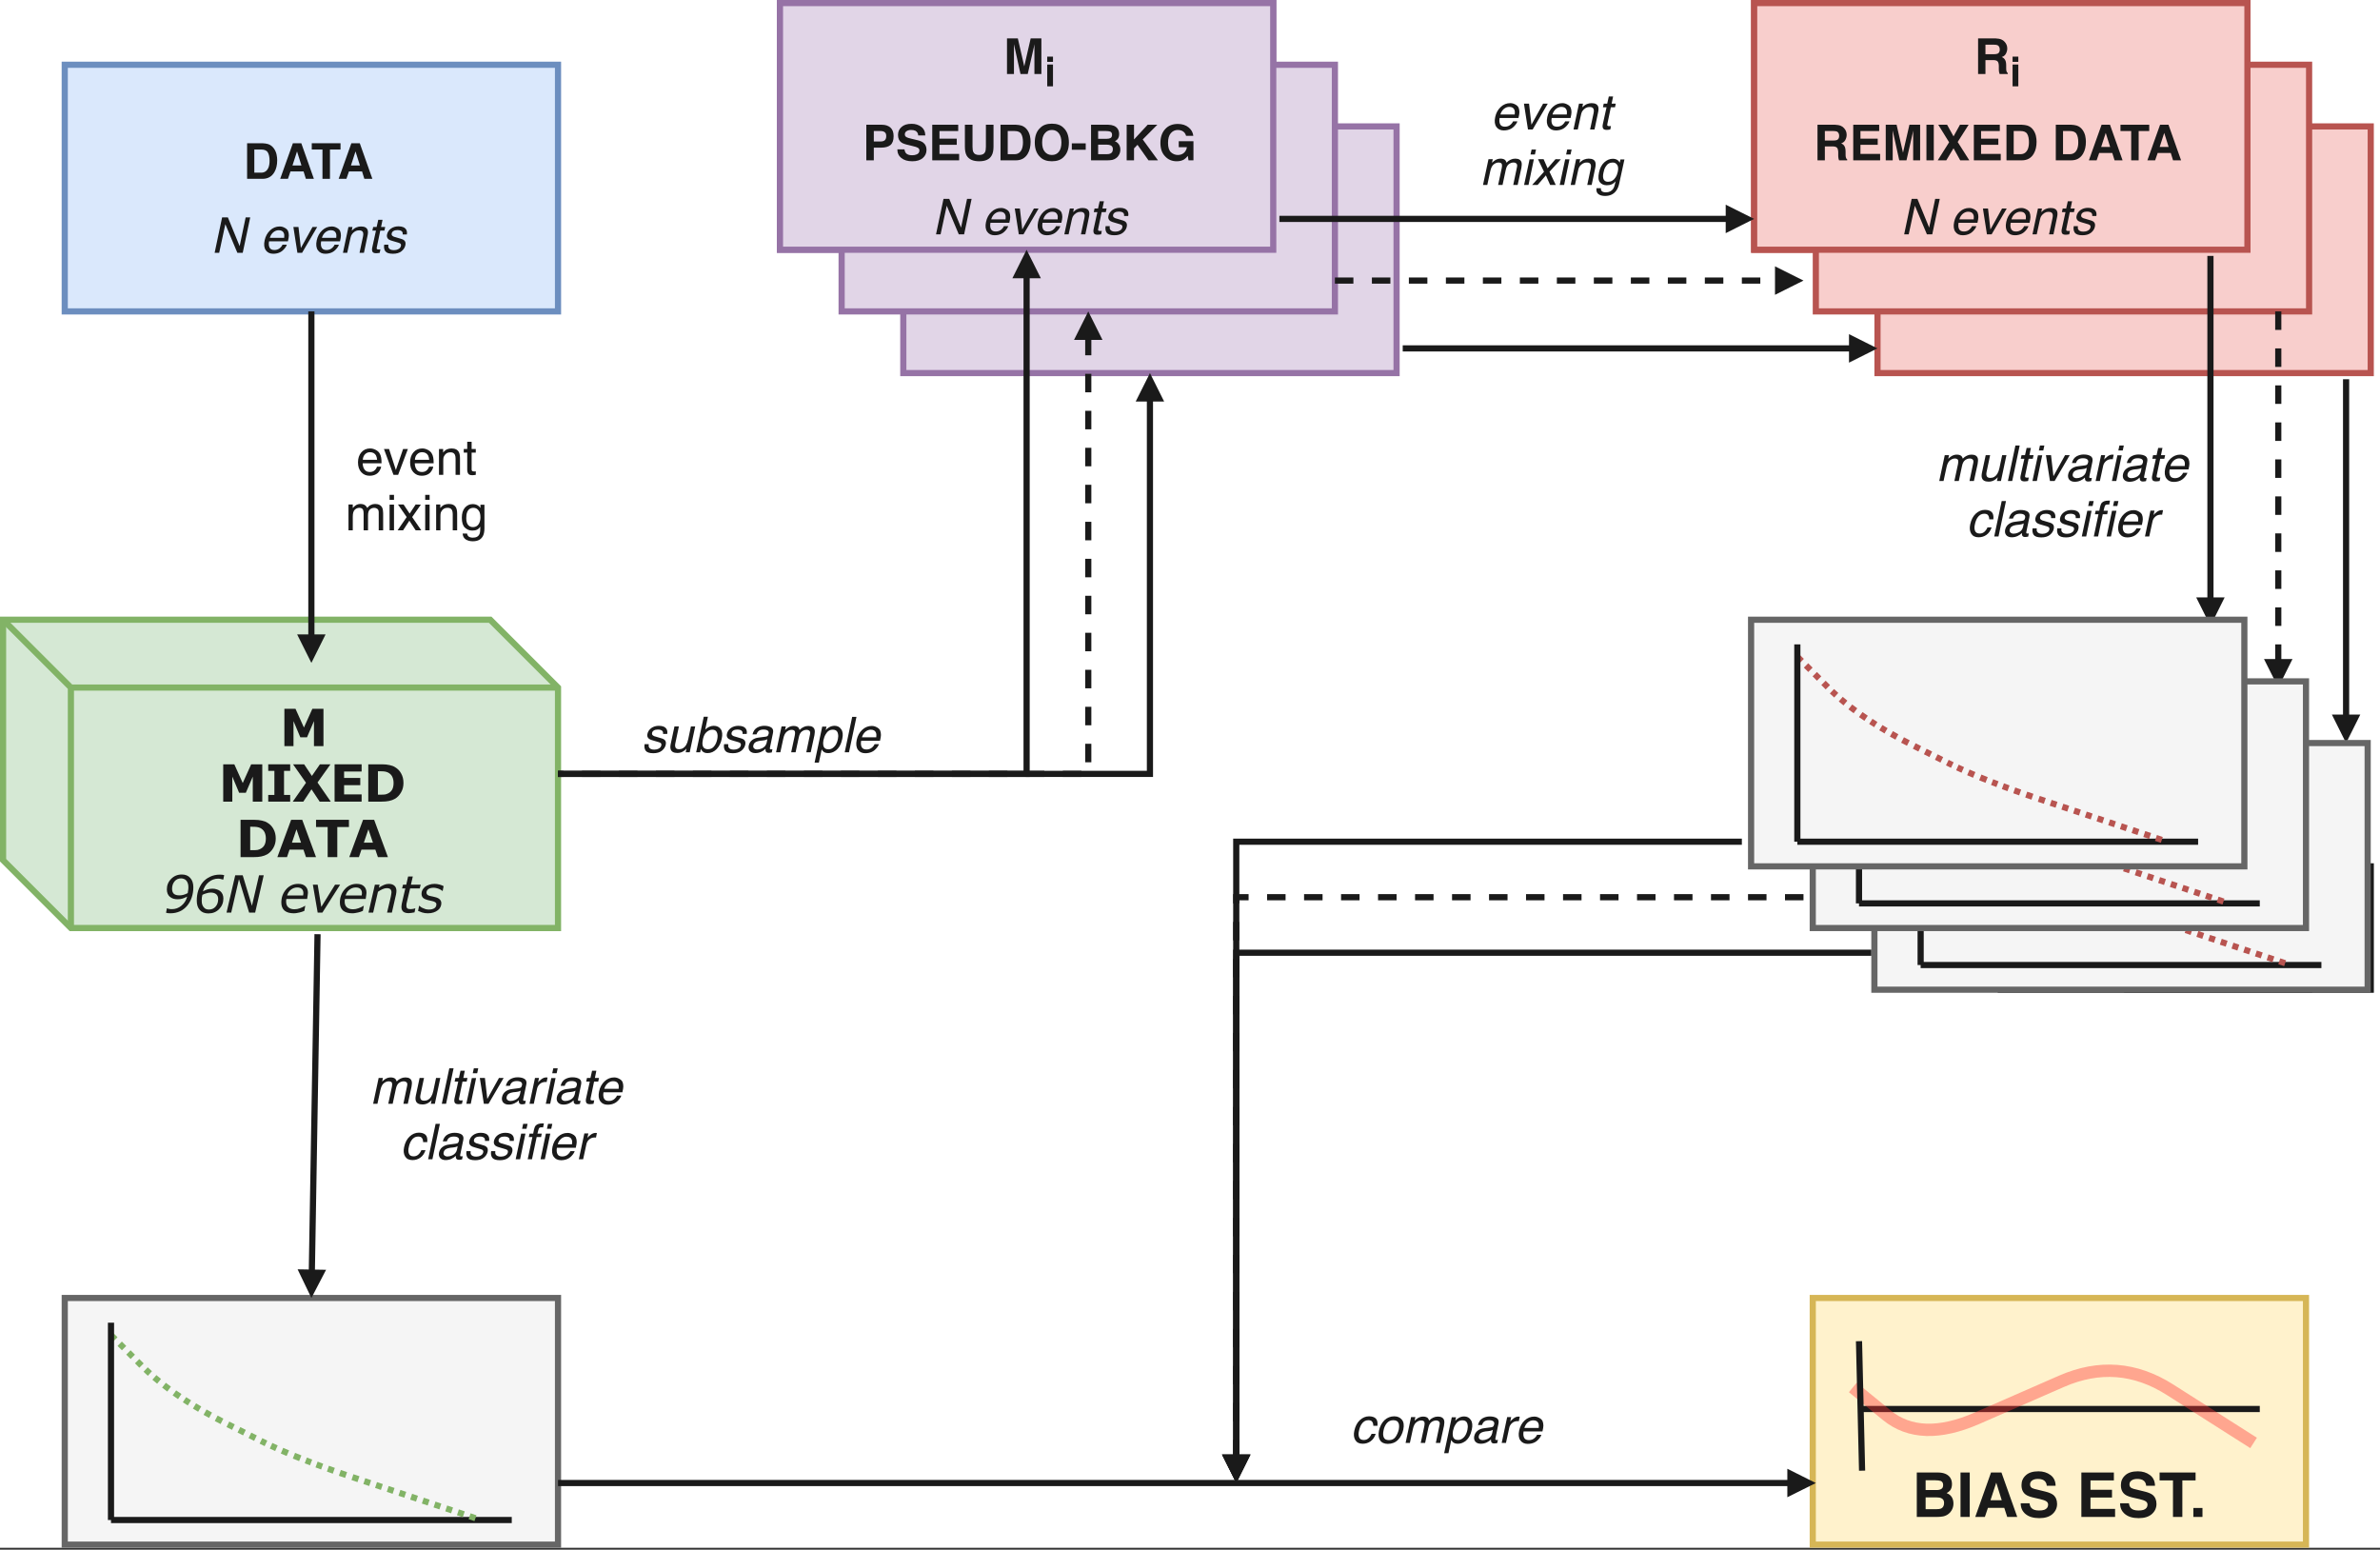 <?xml version="1.0" encoding="UTF-8"?>
<svg xmlns="http://www.w3.org/2000/svg" xmlns:xlink="http://www.w3.org/1999/xlink" width="278pt" height="181pt" viewBox="0 0 278 181" version="1.1">
<rect x="0" y="0" width="278" height="181" fill="#333333" stroke="none"/>
<defs>
<g>
<symbol overflow="visible" id="glyph0-0">
<path style="stroke:none;" d="M 0.438 0 L 0.438 -4.156 L 3.781 -4.156 L 3.781 0 Z M 3.25 -0.516 L 3.25 -3.625 L 0.953 -3.625 L 0.953 -0.516 Z M 3.25 -0.516 "/>
</symbol>
<symbol overflow="visible" id="glyph0-1">
<path style="stroke:none;" d="M 1.281 -3.422 L 1.281 -0.719 L 2.078 -0.719 C 2.484 -0.719 2.77 -0.922 2.938 -1.328 C 3.02 -1.547 3.062 -1.805 3.062 -2.109 C 3.062 -2.535 2.992 -2.859 2.859 -3.078 C 2.734 -3.305 2.473 -3.422 2.078 -3.422 Z M 2.234 -4.156 C 2.484 -4.145 2.695 -4.113 2.875 -4.062 C 3.164 -3.969 3.398 -3.789 3.578 -3.531 C 3.723 -3.32 3.82 -3.098 3.875 -2.859 C 3.926 -2.617 3.953 -2.391 3.953 -2.172 C 3.953 -1.617 3.844 -1.156 3.625 -0.781 C 3.32 -0.258 2.859 0 2.234 0 L 0.438 0 L 0.438 -4.156 Z M 2.234 -4.156 "/>
</symbol>
<symbol overflow="visible" id="glyph0-2">
<path style="stroke:none;" d="M 1.578 -1.562 L 2.625 -1.562 L 2.109 -3.203 Z M 1.625 -4.156 L 2.609 -4.156 L 4.078 0 L 3.141 0 L 2.875 -0.859 L 1.344 -0.859 L 1.047 0 L 0.141 0 Z M 2.109 -4.156 Z M 2.109 -4.156 "/>
</symbol>
<symbol overflow="visible" id="glyph0-3">
<path style="stroke:none;" d="M 3.453 -4.156 L 3.453 -3.422 L 2.219 -3.422 L 2.219 0 L 1.344 0 L 1.344 -3.422 L 0.094 -3.422 L 0.094 -4.156 Z M 3.453 -4.156 "/>
</symbol>
<symbol overflow="visible" id="glyph0-4">
<path style="stroke:none;" d=""/>
</symbol>
<symbol overflow="visible" id="glyph0-5">
<path style="stroke:none;" d="M 3.188 -4.156 L 4.438 -4.156 L 4.438 0 L 3.625 0 L 3.625 -2.812 C 3.625 -2.883 3.625 -2.992 3.625 -3.141 C 3.633 -3.285 3.641 -3.398 3.641 -3.484 L 2.844 0 L 2 0 L 1.234 -3.484 C 1.234 -3.398 1.234 -3.285 1.234 -3.141 C 1.234 -2.992 1.234 -2.883 1.234 -2.812 L 1.234 0 L 0.422 0 L 0.422 -4.156 L 1.688 -4.156 L 2.438 -0.891 Z M 3.188 -4.156 "/>
</symbol>
<symbol overflow="visible" id="glyph0-6">
<path style="stroke:none;" d="M 2.781 -2.828 C 2.781 -3.047 2.723 -3.195 2.609 -3.281 C 2.492 -3.375 2.332 -3.422 2.125 -3.422 L 1.328 -3.422 L 1.328 -2.203 L 2.125 -2.203 C 2.332 -2.203 2.492 -2.25 2.609 -2.344 C 2.723 -2.445 2.781 -2.609 2.781 -2.828 Z M 3.641 -2.828 C 3.641 -2.336 3.516 -1.988 3.266 -1.781 C 3.016 -1.582 2.66 -1.484 2.203 -1.484 L 1.328 -1.484 L 1.328 0 L 0.453 0 L 0.453 -4.156 L 2.266 -4.156 C 2.68 -4.156 3.016 -4.047 3.266 -3.828 C 3.516 -3.609 3.641 -3.273 3.641 -2.828 Z M 3.641 -2.828 "/>
</symbol>
<symbol overflow="visible" id="glyph0-7">
<path style="stroke:none;" d="M 1.062 -1.281 C 1.094 -1.094 1.145 -0.953 1.219 -0.859 C 1.363 -0.68 1.609 -0.594 1.953 -0.594 C 2.148 -0.594 2.312 -0.617 2.438 -0.672 C 2.688 -0.754 2.812 -0.914 2.812 -1.156 C 2.812 -1.289 2.75 -1.395 2.625 -1.469 C 2.508 -1.539 2.32 -1.602 2.062 -1.656 L 1.625 -1.766 C 1.188 -1.859 0.883 -1.961 0.719 -2.078 C 0.445 -2.266 0.312 -2.562 0.312 -2.969 C 0.312 -3.344 0.445 -3.648 0.719 -3.891 C 0.988 -4.141 1.383 -4.266 1.906 -4.266 C 2.344 -4.266 2.711 -4.148 3.016 -3.922 C 3.328 -3.691 3.488 -3.352 3.5 -2.906 L 2.672 -2.906 C 2.66 -3.156 2.551 -3.336 2.344 -3.453 C 2.207 -3.516 2.039 -3.547 1.844 -3.547 C 1.625 -3.547 1.445 -3.5 1.312 -3.406 C 1.176 -3.32 1.109 -3.195 1.109 -3.031 C 1.109 -2.883 1.176 -2.773 1.312 -2.703 C 1.395 -2.648 1.57 -2.594 1.844 -2.531 L 2.562 -2.359 C 2.875 -2.285 3.109 -2.188 3.266 -2.062 C 3.516 -1.863 3.641 -1.582 3.641 -1.219 C 3.641 -0.832 3.492 -0.516 3.203 -0.266 C 2.91 -0.016 2.504 0.109 1.984 0.109 C 1.441 0.109 1.016 -0.016 0.703 -0.266 C 0.391 -0.516 0.234 -0.852 0.234 -1.281 Z M 1.906 -4.281 Z M 1.906 -4.281 "/>
</symbol>
<symbol overflow="visible" id="glyph0-8">
<path style="stroke:none;" d="M 3.5 -3.422 L 1.312 -3.422 L 1.312 -2.531 L 3.328 -2.531 L 3.328 -1.812 L 1.312 -1.812 L 1.312 -0.75 L 3.609 -0.75 L 3.609 0 L 0.469 0 L 0.469 -4.156 L 3.5 -4.156 Z M 3.5 -3.422 "/>
</symbol>
<symbol overflow="visible" id="glyph0-9">
<path style="stroke:none;" d="M 0.438 -4.156 L 1.328 -4.156 L 1.328 -1.594 C 1.328 -1.312 1.359 -1.102 1.422 -0.969 C 1.523 -0.738 1.754 -0.625 2.109 -0.625 C 2.461 -0.625 2.691 -0.738 2.797 -0.969 C 2.859 -1.102 2.891 -1.312 2.891 -1.594 L 2.891 -4.156 L 3.781 -4.156 L 3.781 -1.594 C 3.781 -1.156 3.707 -0.812 3.562 -0.562 C 3.312 -0.113 2.828 0.109 2.109 0.109 C 1.391 0.109 0.898 -0.113 0.641 -0.562 C 0.504 -0.812 0.438 -1.156 0.438 -1.594 Z M 2.109 -4.156 Z M 2.109 -4.156 "/>
</symbol>
<symbol overflow="visible" id="glyph0-10">
<path style="stroke:none;" d="M 2.281 -0.625 C 2.625 -0.625 2.895 -0.75 3.094 -1 C 3.289 -1.25 3.391 -1.609 3.391 -2.078 C 3.391 -2.547 3.289 -2.906 3.094 -3.156 C 2.895 -3.414 2.625 -3.547 2.281 -3.547 C 1.938 -3.547 1.66 -3.414 1.453 -3.156 C 1.242 -2.906 1.141 -2.547 1.141 -2.078 C 1.141 -1.609 1.242 -1.25 1.453 -1 C 1.66 -0.75 1.938 -0.625 2.281 -0.625 Z M 4.266 -2.078 C 4.266 -1.336 4.055 -0.77 3.641 -0.375 C 3.328 -0.051 2.875 0.109 2.281 0.109 C 1.688 0.109 1.234 -0.051 0.922 -0.375 C 0.492 -0.77 0.281 -1.336 0.281 -2.078 C 0.281 -2.836 0.492 -3.41 0.922 -3.797 C 1.234 -4.117 1.688 -4.281 2.281 -4.281 C 2.875 -4.281 3.328 -4.117 3.641 -3.797 C 4.055 -3.41 4.266 -2.836 4.266 -2.078 Z M 2.281 -4.281 Z M 2.281 -4.281 "/>
</symbol>
<symbol overflow="visible" id="glyph0-11">
<path style="stroke:none;" d="M 0.125 -1.984 L 1.75 -1.984 L 1.75 -1.234 L 0.125 -1.234 Z M 0.125 -1.984 "/>
</symbol>
<symbol overflow="visible" id="glyph0-12">
<path style="stroke:none;" d="M 1.281 -3.422 L 1.281 -2.516 L 2.297 -2.516 C 2.484 -2.516 2.629 -2.547 2.734 -2.609 C 2.848 -2.68 2.906 -2.805 2.906 -2.984 C 2.906 -3.172 2.832 -3.297 2.688 -3.359 C 2.562 -3.398 2.395 -3.422 2.188 -3.422 Z M 1.281 -1.828 L 1.281 -0.719 L 2.297 -0.719 C 2.484 -0.719 2.625 -0.742 2.719 -0.797 C 2.906 -0.879 3 -1.051 3 -1.312 C 3 -1.531 2.91 -1.676 2.734 -1.75 C 2.629 -1.801 2.488 -1.828 2.312 -1.828 Z M 2.469 -4.156 C 2.977 -4.145 3.336 -3.992 3.547 -3.703 C 3.672 -3.523 3.734 -3.316 3.734 -3.078 C 3.734 -2.816 3.672 -2.613 3.547 -2.469 C 3.473 -2.375 3.367 -2.297 3.234 -2.234 C 3.441 -2.148 3.598 -2.023 3.703 -1.859 C 3.816 -1.691 3.875 -1.488 3.875 -1.25 C 3.875 -1.008 3.812 -0.789 3.688 -0.594 C 3.613 -0.457 3.516 -0.348 3.391 -0.266 C 3.254 -0.16 3.098 -0.086 2.922 -0.047 C 2.742 -0.016 2.547 0 2.328 0 L 0.453 0 L 0.453 -4.156 Z M 2.469 -4.156 "/>
</symbol>
<symbol overflow="visible" id="glyph0-13">
<path style="stroke:none;" d="M 0.453 -4.156 L 1.312 -4.156 L 1.312 -2.438 L 2.906 -4.156 L 4.031 -4.156 L 2.328 -2.438 L 4.109 0 L 3 0 L 1.719 -1.812 L 1.312 -1.391 L 1.312 0 L 0.453 0 Z M 0.453 -4.156 "/>
</symbol>
<symbol overflow="visible" id="glyph0-14">
<path style="stroke:none;" d="M 3.234 -2.859 C 3.16 -3.141 3 -3.336 2.75 -3.453 C 2.602 -3.516 2.441 -3.547 2.266 -3.547 C 1.93 -3.547 1.656 -3.414 1.438 -3.156 C 1.227 -2.906 1.125 -2.531 1.125 -2.031 C 1.125 -1.52 1.238 -1.156 1.469 -0.938 C 1.707 -0.727 1.973 -0.625 2.266 -0.625 C 2.555 -0.625 2.797 -0.707 2.984 -0.875 C 3.172 -1.039 3.285 -1.258 3.328 -1.531 L 2.375 -1.531 L 2.375 -2.234 L 4.094 -2.234 L 4.094 0 L 3.516 0 L 3.438 -0.516 C 3.27 -0.316 3.117 -0.176 2.984 -0.094 C 2.754 0.039 2.473 0.109 2.141 0.109 C 1.586 0.109 1.133 -0.082 0.781 -0.469 C 0.414 -0.844 0.234 -1.363 0.234 -2.031 C 0.234 -2.707 0.422 -3.25 0.797 -3.656 C 1.16 -4.051 1.648 -4.25 2.266 -4.25 C 2.785 -4.25 3.207 -4.113 3.531 -3.844 C 3.852 -3.582 4.035 -3.254 4.078 -2.859 Z M 2.266 -4.25 Z M 2.266 -4.25 "/>
</symbol>
<symbol overflow="visible" id="glyph0-15">
<path style="stroke:none;" d="M 1.312 -3.422 L 1.312 -2.312 L 2.281 -2.312 C 2.477 -2.312 2.629 -2.332 2.734 -2.375 C 2.898 -2.457 2.984 -2.613 2.984 -2.844 C 2.984 -3.094 2.898 -3.266 2.734 -3.359 C 2.641 -3.398 2.5 -3.422 2.312 -3.422 Z M 2.5 -4.156 C 2.789 -4.145 3.016 -4.102 3.172 -4.031 C 3.328 -3.969 3.457 -3.875 3.562 -3.75 C 3.656 -3.645 3.727 -3.531 3.781 -3.406 C 3.832 -3.281 3.859 -3.133 3.859 -2.969 C 3.859 -2.77 3.805 -2.57 3.703 -2.375 C 3.609 -2.188 3.445 -2.055 3.219 -1.984 C 3.406 -1.898 3.535 -1.785 3.609 -1.641 C 3.691 -1.504 3.734 -1.289 3.734 -1 L 3.734 -0.719 C 3.734 -0.531 3.742 -0.406 3.766 -0.344 C 3.785 -0.238 3.836 -0.16 3.922 -0.109 L 3.922 0 L 2.969 0 C 2.938 -0.094 2.914 -0.164 2.906 -0.219 C 2.883 -0.332 2.875 -0.453 2.875 -0.578 L 2.875 -0.969 C 2.863 -1.227 2.812 -1.398 2.719 -1.484 C 2.625 -1.578 2.453 -1.625 2.203 -1.625 L 1.312 -1.625 L 1.312 0 L 0.453 0 L 0.453 -4.156 Z M 2.5 -4.156 "/>
</symbol>
<symbol overflow="visible" id="glyph0-16">
<path style="stroke:none;" d="M 1.234 0 L 0.375 0 L 0.375 -4.156 L 1.234 -4.156 Z M 0.797 -4.234 Z M 0.797 -4.234 "/>
</symbol>
<symbol overflow="visible" id="glyph0-17">
<path style="stroke:none;" d="M 1.094 0 L 0.094 0 L 1.422 -2.109 L 0.156 -4.156 L 1.188 -4.156 L 1.938 -2.797 L 2.688 -4.156 L 3.703 -4.156 L 2.422 -2.141 L 3.781 0 L 2.719 0 L 1.938 -1.406 Z M 1.094 0 "/>
</symbol>
<symbol overflow="visible" id="glyph1-0">
<path style="stroke:none;" d="M 0.188 0 L 0.188 -4.141 L 3.469 -4.141 L 3.469 0 Z M 2.953 -0.516 L 2.953 -3.625 L 0.703 -3.625 L 0.703 -0.516 Z M 2.953 -0.516 "/>
</symbol>
<symbol overflow="visible" id="glyph1-1">
<path style="stroke:none;" d="M 1.312 -4.141 L 1.984 -4.141 L 3.359 -0.781 L 4.062 -4.141 L 4.594 -4.141 L 3.719 0 L 3.094 0 L 1.688 -3.344 L 0.969 0 L 0.438 0 Z M 1.312 -4.141 "/>
</symbol>
<symbol overflow="visible" id="glyph1-2">
<path style="stroke:none;" d=""/>
</symbol>
<symbol overflow="visible" id="glyph1-3">
<path style="stroke:none;" d="M 3.25 -2.547 C 3.312 -2.391 3.344 -2.211 3.344 -2.016 C 3.344 -1.867 3.305 -1.645 3.234 -1.344 L 1.031 -1.344 C 0.977 -1.039 1 -0.797 1.094 -0.609 C 1.188 -0.422 1.375 -0.328 1.656 -0.328 C 1.926 -0.328 2.156 -0.414 2.344 -0.594 C 2.457 -0.695 2.547 -0.816 2.609 -0.953 L 3.109 -0.953 C 3.078 -0.836 3.008 -0.711 2.906 -0.578 C 2.801 -0.441 2.691 -0.328 2.578 -0.234 C 2.398 -0.086 2.191 0.008 1.953 0.062 C 1.816 0.094 1.672 0.109 1.516 0.109 C 1.141 0.109 0.852 -0.023 0.656 -0.297 C 0.457 -0.578 0.41 -0.961 0.516 -1.453 C 0.617 -1.93 0.832 -2.32 1.156 -2.625 C 1.477 -2.926 1.852 -3.078 2.281 -3.078 C 2.488 -3.078 2.68 -3.023 2.859 -2.922 C 3.047 -2.828 3.176 -2.703 3.25 -2.547 Z M 2.797 -1.75 C 2.828 -1.969 2.816 -2.145 2.766 -2.281 C 2.68 -2.52 2.477 -2.641 2.156 -2.641 C 1.926 -2.641 1.711 -2.555 1.516 -2.391 C 1.328 -2.223 1.195 -2.008 1.125 -1.75 Z M 2.797 -1.75 "/>
</symbol>
<symbol overflow="visible" id="glyph1-4">
<path style="stroke:none;" d="M 1.266 -3.016 L 1.547 -0.562 L 2.906 -3.016 L 3.453 -3.016 L 1.688 0 L 1.141 0 L 0.672 -3.016 Z M 1.266 -3.016 "/>
</symbol>
<symbol overflow="visible" id="glyph1-5">
<path style="stroke:none;" d="M 1.016 -3.016 L 1.484 -3.016 L 1.406 -2.594 C 1.582 -2.77 1.758 -2.895 1.938 -2.969 C 2.113 -3.039 2.297 -3.078 2.484 -3.078 C 2.922 -3.078 3.18 -2.93 3.266 -2.641 C 3.316 -2.473 3.305 -2.238 3.234 -1.938 L 2.828 0 L 2.312 0 L 2.719 -1.906 C 2.758 -2.082 2.766 -2.227 2.734 -2.344 C 2.68 -2.531 2.535 -2.625 2.297 -2.625 C 2.18 -2.625 2.082 -2.613 2 -2.594 C 1.852 -2.551 1.711 -2.469 1.578 -2.344 C 1.473 -2.238 1.395 -2.133 1.344 -2.031 C 1.301 -1.926 1.258 -1.773 1.219 -1.578 L 0.875 0 L 0.375 0 Z M 1.016 -3.016 "/>
</symbol>
<symbol overflow="visible" id="glyph1-6">
<path style="stroke:none;" d="M 1.297 -3.859 L 1.797 -3.859 L 1.625 -3.016 L 2.109 -3.016 L 2.016 -2.594 L 1.531 -2.594 L 1.125 -0.641 C 1.094 -0.523 1.109 -0.453 1.172 -0.422 C 1.211 -0.398 1.281 -0.391 1.375 -0.391 C 1.395 -0.391 1.414 -0.391 1.438 -0.391 C 1.469 -0.391 1.504 -0.395 1.547 -0.406 L 1.469 0 C 1.406 0.02 1.336 0.031 1.266 0.031 C 1.203 0.039 1.133 0.047 1.062 0.047 C 0.832 0.047 0.688 -0.008 0.625 -0.125 C 0.562 -0.25 0.551 -0.41 0.594 -0.609 L 1.031 -2.594 L 0.609 -2.594 L 0.703 -3.016 L 1.109 -3.016 Z M 1.297 -3.859 "/>
</symbol>
<symbol overflow="visible" id="glyph1-7">
<path style="stroke:none;" d="M 0.875 -0.953 C 0.852 -0.773 0.867 -0.645 0.922 -0.562 C 1.016 -0.395 1.219 -0.312 1.531 -0.312 C 1.719 -0.312 1.891 -0.352 2.047 -0.438 C 2.211 -0.52 2.312 -0.645 2.344 -0.812 C 2.375 -0.945 2.336 -1.047 2.234 -1.109 C 2.172 -1.148 2.035 -1.195 1.828 -1.25 L 1.453 -1.359 C 1.211 -1.422 1.035 -1.488 0.922 -1.562 C 0.734 -1.707 0.664 -1.898 0.719 -2.141 C 0.781 -2.422 0.93 -2.648 1.172 -2.828 C 1.422 -3.004 1.719 -3.094 2.062 -3.094 C 2.52 -3.094 2.82 -2.957 2.969 -2.688 C 3.051 -2.52 3.07 -2.336 3.031 -2.141 L 2.547 -2.141 C 2.566 -2.254 2.551 -2.359 2.5 -2.453 C 2.406 -2.586 2.219 -2.656 1.938 -2.656 C 1.738 -2.656 1.582 -2.617 1.469 -2.547 C 1.352 -2.473 1.285 -2.379 1.266 -2.266 C 1.234 -2.129 1.273 -2.023 1.391 -1.953 C 1.453 -1.898 1.555 -1.859 1.703 -1.828 L 2.016 -1.734 C 2.359 -1.648 2.582 -1.566 2.688 -1.484 C 2.863 -1.359 2.922 -1.156 2.859 -0.875 C 2.797 -0.602 2.641 -0.367 2.391 -0.172 C 2.148 0.016 1.82 0.109 1.406 0.109 C 0.957 0.109 0.66 0.008 0.516 -0.188 C 0.379 -0.395 0.336 -0.648 0.391 -0.953 Z M 0.875 -0.953 "/>
</symbol>
<symbol overflow="visible" id="glyph1-8">
<path style="stroke:none;" d="M 1.516 -3.016 L 1.094 -1.016 C 1.062 -0.859 1.062 -0.734 1.094 -0.641 C 1.133 -0.453 1.281 -0.359 1.531 -0.359 C 1.883 -0.359 2.16 -0.52 2.359 -0.844 C 2.461 -1.008 2.547 -1.238 2.609 -1.531 L 2.922 -3.016 L 3.422 -3.016 L 2.781 0 L 2.312 0 L 2.406 -0.438 C 2.312 -0.32 2.207 -0.227 2.094 -0.156 C 1.875 0 1.625 0.078 1.344 0.078 C 0.914 0.078 0.656 -0.062 0.562 -0.344 C 0.508 -0.5 0.508 -0.707 0.562 -0.969 L 1 -3.016 Z M 1.516 -3.016 "/>
</symbol>
<symbol overflow="visible" id="glyph1-9">
<path style="stroke:none;" d="M 1.219 -4.156 L 1.703 -4.156 L 1.391 -2.656 C 1.523 -2.789 1.676 -2.895 1.844 -2.969 C 2.02 -3.051 2.195 -3.094 2.375 -3.094 C 2.75 -3.094 3.023 -2.961 3.203 -2.703 C 3.391 -2.441 3.426 -2.062 3.312 -1.562 C 3.219 -1.082 3.02 -0.688 2.719 -0.375 C 2.414 -0.062 2.062 0.094 1.656 0.094 C 1.426 0.094 1.242 0.035 1.109 -0.078 C 1.035 -0.141 0.957 -0.242 0.875 -0.391 L 0.797 0 L 0.328 0 Z M 2.797 -1.547 C 2.859 -1.859 2.844 -2.117 2.75 -2.328 C 2.664 -2.535 2.488 -2.641 2.219 -2.641 C 1.988 -2.641 1.77 -2.551 1.562 -2.375 C 1.352 -2.207 1.207 -1.93 1.125 -1.547 C 1.062 -1.254 1.047 -1.02 1.078 -0.844 C 1.141 -0.52 1.352 -0.359 1.719 -0.359 C 2 -0.359 2.227 -0.461 2.406 -0.672 C 2.594 -0.891 2.723 -1.18 2.797 -1.547 Z M 2.797 -1.547 "/>
</symbol>
<symbol overflow="visible" id="glyph1-10">
<path style="stroke:none;" d="M 1.375 -0.328 C 1.551 -0.328 1.734 -0.367 1.922 -0.453 C 2.223 -0.586 2.41 -0.812 2.484 -1.125 L 2.562 -1.531 C 2.488 -1.488 2.398 -1.453 2.297 -1.422 C 2.203 -1.398 2.102 -1.383 2 -1.375 L 1.688 -1.344 C 1.5 -1.312 1.352 -1.27 1.25 -1.219 C 1.07 -1.133 0.961 -0.992 0.922 -0.797 C 0.891 -0.648 0.922 -0.535 1.016 -0.453 C 1.109 -0.367 1.227 -0.328 1.375 -0.328 Z M 2.375 -1.828 C 2.488 -1.836 2.578 -1.883 2.641 -1.969 C 2.672 -2.02 2.695 -2.086 2.719 -2.172 C 2.75 -2.336 2.711 -2.457 2.609 -2.531 C 2.504 -2.613 2.336 -2.656 2.109 -2.656 C 1.836 -2.656 1.633 -2.586 1.5 -2.453 C 1.414 -2.367 1.348 -2.25 1.297 -2.094 L 0.828 -2.094 C 0.922 -2.469 1.098 -2.727 1.359 -2.875 C 1.617 -3.02 1.898 -3.094 2.203 -3.094 C 2.555 -3.094 2.832 -3.023 3.031 -2.891 C 3.219 -2.754 3.281 -2.539 3.219 -2.25 L 2.859 -0.516 C 2.848 -0.461 2.848 -0.422 2.859 -0.391 C 2.879 -0.359 2.922 -0.344 2.984 -0.344 C 3.004 -0.344 3.031 -0.344 3.062 -0.344 C 3.094 -0.352 3.125 -0.359 3.156 -0.359 L 3.078 0.016 C 2.992 0.035 2.93 0.047 2.891 0.047 C 2.848 0.055 2.789 0.062 2.719 0.062 C 2.539 0.062 2.426 0 2.375 -0.125 C 2.352 -0.188 2.344 -0.281 2.344 -0.406 C 2.219 -0.27 2.047 -0.148 1.828 -0.047 C 1.617 0.047 1.395 0.094 1.156 0.094 C 0.875 0.094 0.66 0.008 0.516 -0.156 C 0.379 -0.32 0.336 -0.535 0.391 -0.797 C 0.453 -1.066 0.586 -1.281 0.797 -1.438 C 1.004 -1.594 1.254 -1.688 1.547 -1.719 Z M 2.375 -1.828 "/>
</symbol>
<symbol overflow="visible" id="glyph1-11">
<path style="stroke:none;" d="M 1.016 -3.016 L 1.516 -3.016 L 1.422 -2.594 C 1.578 -2.738 1.707 -2.844 1.812 -2.906 C 2.008 -3.02 2.211 -3.078 2.422 -3.078 C 2.66 -3.078 2.844 -3.02 2.969 -2.906 C 3.031 -2.832 3.082 -2.734 3.125 -2.609 C 3.27 -2.766 3.426 -2.879 3.594 -2.953 C 3.758 -3.035 3.941 -3.078 4.141 -3.078 C 4.547 -3.078 4.789 -2.93 4.875 -2.641 C 4.914 -2.484 4.91 -2.27 4.859 -2 L 4.422 0 L 3.906 0 L 4.344 -2.094 C 4.383 -2.289 4.363 -2.426 4.281 -2.5 C 4.195 -2.582 4.082 -2.625 3.938 -2.625 C 3.738 -2.625 3.551 -2.555 3.375 -2.422 C 3.207 -2.285 3.094 -2.062 3.031 -1.75 L 2.656 0 L 2.141 0 L 2.562 -1.969 C 2.602 -2.176 2.609 -2.328 2.578 -2.422 C 2.535 -2.555 2.406 -2.625 2.188 -2.625 C 2 -2.625 1.812 -2.551 1.625 -2.406 C 1.438 -2.258 1.301 -1.988 1.219 -1.594 L 0.875 0 L 0.375 0 Z M 1.016 -3.016 "/>
</symbol>
<symbol overflow="visible" id="glyph1-12">
<path style="stroke:none;" d="M 2.797 -1.531 C 2.848 -1.77 2.852 -1.973 2.812 -2.141 C 2.758 -2.473 2.555 -2.641 2.203 -2.641 C 1.848 -2.641 1.57 -2.461 1.375 -2.109 C 1.258 -1.922 1.172 -1.688 1.109 -1.406 C 1.066 -1.164 1.062 -0.969 1.094 -0.812 C 1.156 -0.5 1.363 -0.344 1.719 -0.344 C 1.945 -0.344 2.16 -0.441 2.359 -0.641 C 2.566 -0.836 2.711 -1.133 2.797 -1.531 Z M 0.969 -3 L 1.469 -3 L 1.375 -2.594 C 1.508 -2.738 1.645 -2.848 1.781 -2.922 C 1.969 -3.035 2.18 -3.094 2.422 -3.094 C 2.754 -3.094 3.008 -2.957 3.188 -2.688 C 3.375 -2.426 3.414 -2.055 3.312 -1.578 C 3.176 -0.922 2.906 -0.453 2.5 -0.172 C 2.25 0.004 1.977 0.094 1.688 0.094 C 1.457 0.094 1.281 0.047 1.156 -0.047 C 1.07 -0.098 0.988 -0.195 0.906 -0.344 L 0.578 1.203 L 0.078 1.203 Z M 0.969 -3 "/>
</symbol>
<symbol overflow="visible" id="glyph1-13">
<path style="stroke:none;" d="M 1.266 -4.141 L 1.766 -4.141 L 0.891 0 L 0.391 0 Z M 1.266 -4.141 "/>
</symbol>
<symbol overflow="visible" id="glyph1-14">
<path style="stroke:none;" d="M 1.016 -3 L 1.516 -3 L 0.891 0 L 0.375 0 Z M 1.25 -4.141 L 1.766 -4.141 L 1.641 -3.562 L 1.125 -3.562 Z M 1.25 -4.141 "/>
</symbol>
<symbol overflow="visible" id="glyph1-15">
<path style="stroke:none;" d="M 0.719 -3.016 L 1.375 -3.016 L 1.844 -1.953 L 2.766 -3.016 L 3.391 -3 L 2.062 -1.547 L 2.797 0 L 2.141 0 L 1.641 -1.125 L 0.672 0 L 0.031 0 L 1.422 -1.547 Z M 0.719 -3.016 "/>
</symbol>
<symbol overflow="visible" id="glyph1-16">
<path style="stroke:none;" d="M 2.672 -2.891 C 2.754 -2.828 2.832 -2.734 2.906 -2.609 L 2.984 -2.984 L 3.453 -2.984 L 2.859 -0.25 C 2.785 0.133 2.664 0.438 2.5 0.656 C 2.207 1.07 1.77 1.281 1.188 1.281 C 0.863 1.281 0.602 1.207 0.406 1.062 C 0.219 0.914 0.145 0.688 0.188 0.375 L 0.703 0.375 C 0.691 0.508 0.719 0.613 0.781 0.688 C 0.875 0.801 1.039 0.859 1.281 0.859 C 1.664 0.859 1.953 0.719 2.141 0.438 C 2.242 0.281 2.336 -0.004 2.422 -0.422 C 2.285 -0.266 2.133 -0.148 1.969 -0.078 C 1.812 -0.004 1.617 0.031 1.391 0.031 C 1.055 0.031 0.789 -0.082 0.594 -0.312 C 0.406 -0.539 0.367 -0.926 0.484 -1.469 C 0.586 -1.969 0.789 -2.359 1.094 -2.641 C 1.406 -2.922 1.738 -3.062 2.094 -3.062 C 2.32 -3.062 2.516 -3.004 2.672 -2.891 Z M 2.078 -2.625 C 1.723 -2.625 1.445 -2.457 1.25 -2.125 C 1.133 -1.945 1.051 -1.711 1 -1.422 C 0.926 -1.078 0.938 -0.816 1.031 -0.641 C 1.133 -0.461 1.301 -0.375 1.531 -0.375 C 1.895 -0.375 2.188 -0.539 2.406 -0.875 C 2.531 -1.062 2.617 -1.273 2.672 -1.516 C 2.754 -1.891 2.734 -2.164 2.609 -2.344 C 2.492 -2.531 2.316 -2.625 2.078 -2.625 Z M 2.078 -2.625 "/>
</symbol>
<symbol overflow="visible" id="glyph1-17">
<path style="stroke:none;" d="M 1.031 -3.016 L 1.5 -3.016 L 1.391 -2.5 C 1.453 -2.594 1.578 -2.711 1.766 -2.859 C 1.953 -3.004 2.145 -3.078 2.344 -3.078 C 2.352 -3.078 2.367 -3.078 2.391 -3.078 C 2.41 -3.078 2.445 -3.07 2.5 -3.062 L 2.391 -2.531 C 2.359 -2.539 2.328 -2.547 2.297 -2.547 C 2.273 -2.547 2.254 -2.547 2.234 -2.547 C 1.973 -2.547 1.754 -2.461 1.578 -2.297 C 1.41 -2.141 1.305 -1.953 1.266 -1.734 L 0.891 0 L 0.391 0 Z M 1.031 -3.016 "/>
</symbol>
<symbol overflow="visible" id="glyph1-18">
<path style="stroke:none;" d="M 3.172 -2 L 2.688 -2 C 2.688 -2.188 2.645 -2.344 2.562 -2.469 C 2.488 -2.594 2.332 -2.656 2.094 -2.656 C 1.77 -2.656 1.504 -2.492 1.297 -2.172 C 1.172 -1.973 1.078 -1.723 1.016 -1.422 C 0.941 -1.117 0.945 -0.863 1.031 -0.656 C 1.113 -0.445 1.297 -0.344 1.578 -0.344 C 1.785 -0.344 1.961 -0.406 2.109 -0.531 C 2.266 -0.664 2.391 -0.844 2.484 -1.062 L 2.969 -1.062 C 2.832 -0.664 2.629 -0.375 2.359 -0.188 C 2.098 0 1.789 0.094 1.438 0.094 C 1.039 0.094 0.754 -0.051 0.578 -0.344 C 0.41 -0.633 0.375 -0.992 0.469 -1.422 C 0.582 -1.953 0.797 -2.363 1.109 -2.656 C 1.43 -2.957 1.789 -3.109 2.188 -3.109 C 2.531 -3.109 2.789 -3.023 2.969 -2.859 C 3.145 -2.691 3.211 -2.406 3.172 -2 Z M 3.172 -2 "/>
</symbol>
<symbol overflow="visible" id="glyph1-19">
<path style="stroke:none;" d="M 1.438 -3.938 C 1.594 -4.102 1.844 -4.188 2.188 -4.188 C 2.219 -4.188 2.25 -4.188 2.281 -4.188 C 2.312 -4.188 2.348 -4.188 2.391 -4.188 L 2.297 -3.719 C 2.242 -3.727 2.203 -3.734 2.172 -3.734 C 2.148 -3.734 2.129 -3.734 2.109 -3.734 C 1.961 -3.734 1.863 -3.691 1.812 -3.609 C 1.77 -3.523 1.711 -3.32 1.641 -3 L 2.141 -3 L 2.062 -2.594 L 1.547 -2.594 L 1 0 L 0.5 0 L 1.047 -2.594 L 0.625 -2.594 L 0.719 -3 L 1.141 -3 L 1.234 -3.469 C 1.285 -3.688 1.352 -3.844 1.438 -3.938 Z M 2.75 -3.562 L 2.875 -4.141 L 3.375 -4.141 L 3.25 -3.562 Z M 2.625 -3 L 3.141 -3 L 2.5 0 L 2 0 Z M 2.625 -3 "/>
</symbol>
<symbol overflow="visible" id="glyph1-20">
<path style="stroke:none;" d="M 2.781 -1.562 C 2.832 -1.844 2.832 -2.07 2.781 -2.25 C 2.695 -2.52 2.484 -2.656 2.141 -2.656 C 1.828 -2.656 1.57 -2.535 1.375 -2.297 C 1.188 -2.066 1.062 -1.785 1 -1.453 C 0.926 -1.129 0.938 -0.859 1.031 -0.641 C 1.125 -0.43 1.328 -0.328 1.641 -0.328 C 1.973 -0.328 2.227 -0.453 2.406 -0.703 C 2.582 -0.961 2.707 -1.25 2.781 -1.562 Z M 3.312 -1.578 C 3.207 -1.086 3 -0.68 2.688 -0.359 C 2.383 -0.047 1.988 0.109 1.5 0.109 C 1.082 0.109 0.781 -0.031 0.594 -0.312 C 0.414 -0.594 0.375 -0.969 0.469 -1.438 C 0.582 -1.945 0.797 -2.352 1.109 -2.656 C 1.43 -2.957 1.812 -3.109 2.25 -3.109 C 2.633 -3.109 2.93 -2.977 3.141 -2.719 C 3.359 -2.457 3.414 -2.078 3.312 -1.578 Z M 3.312 -1.578 "/>
</symbol>
<symbol overflow="visible" id="glyph2-0">
<path style="stroke:none;" d="M 0.75 0 L 0.75 -4.5 L 5.25 -4.5 L 5.25 0 Z M 1.125 -0.375 L 4.875 -0.375 L 4.875 -4.125 L 1.125 -4.125 Z M 1.125 -0.375 "/>
</symbol>
<symbol overflow="visible" id="glyph2-1">
<path style="stroke:none;" d="M 5.125 0 L 4.016 0 L 4.016 -2.922 L 3.203 -1.031 L 2.422 -1.031 L 1.625 -2.922 L 1.625 0 L 0.562 0 L 0.562 -4.359 L 1.859 -4.359 L 2.844 -2.172 L 3.828 -4.359 L 5.125 -4.359 Z M 5.125 0 "/>
</symbol>
<symbol overflow="visible" id="glyph2-2">
<path style="stroke:none;" d=""/>
</symbol>
<symbol overflow="visible" id="glyph2-3">
<path style="stroke:none;" d="M 2.922 0 L 0.359 0 L 0.359 -0.781 L 1.078 -0.781 L 1.078 -3.594 L 0.359 -3.594 L 0.359 -4.359 L 2.922 -4.359 L 2.922 -3.594 L 2.203 -3.594 L 2.203 -0.781 L 2.922 -0.781 Z M 2.922 0 "/>
</symbol>
<symbol overflow="visible" id="glyph2-4">
<path style="stroke:none;" d="M 4.516 0 L 3.219 0 L 2.266 -1.438 L 1.312 0 L 0.078 0 L 1.625 -2.203 L 0.109 -4.359 L 1.406 -4.359 L 2.312 -3 L 3.25 -4.359 L 4.484 -4.359 L 2.969 -2.234 Z M 4.516 0 "/>
</symbol>
<symbol overflow="visible" id="glyph2-5">
<path style="stroke:none;" d="M 3.719 0 L 0.562 0 L 0.562 -4.359 L 3.719 -4.359 L 3.719 -3.516 L 1.672 -3.516 L 1.672 -2.766 L 3.562 -2.766 L 3.562 -1.922 L 1.672 -1.922 L 1.672 -0.844 L 3.719 -0.844 Z M 3.719 0 "/>
</symbol>
<symbol overflow="visible" id="glyph2-6">
<path style="stroke:none;" d="M 4.672 -2.172 C 4.672 -1.766 4.578 -1.398 4.391 -1.078 C 4.211 -0.766 3.984 -0.52 3.703 -0.344 C 3.484 -0.219 3.242 -0.129 2.984 -0.078 C 2.734 -0.023 2.438 0 2.094 0 L 0.562 0 L 0.562 -4.359 L 2.141 -4.359 C 2.492 -4.359 2.801 -4.328 3.062 -4.266 C 3.32 -4.211 3.535 -4.129 3.703 -4.016 C 4.004 -3.836 4.238 -3.594 4.406 -3.281 C 4.582 -2.969 4.672 -2.598 4.672 -2.172 Z M 3.516 -2.188 C 3.516 -2.469 3.461 -2.711 3.359 -2.922 C 3.254 -3.129 3.086 -3.289 2.859 -3.406 C 2.742 -3.457 2.625 -3.492 2.5 -3.516 C 2.383 -3.535 2.207 -3.547 1.969 -3.547 L 1.688 -3.547 L 1.688 -0.812 L 1.969 -0.812 C 2.238 -0.812 2.438 -0.82 2.562 -0.844 C 2.688 -0.875 2.805 -0.922 2.922 -0.984 C 3.129 -1.098 3.281 -1.254 3.375 -1.453 C 3.469 -1.648 3.516 -1.895 3.516 -2.188 Z M 3.516 -2.188 "/>
</symbol>
<symbol overflow="visible" id="glyph2-7">
<path style="stroke:none;" d="M 4.594 0 L 3.422 0 L 3.125 -0.875 L 1.5 -0.875 L 1.203 0 L 0.078 0 L 1.688 -4.359 L 2.984 -4.359 Z M 2.844 -1.688 L 2.312 -3.25 L 1.781 -1.688 Z M 2.844 -1.688 "/>
</symbol>
<symbol overflow="visible" id="glyph2-8">
<path style="stroke:none;" d="M 3.969 -3.516 L 2.609 -3.516 L 2.609 0 L 1.484 0 L 1.484 -3.516 L 0.125 -3.516 L 0.125 -4.359 L 3.969 -4.359 Z M 3.969 -3.516 "/>
</symbol>
<symbol overflow="visible" id="glyph3-0">
<path style="stroke:none;" d="M 0.75 0 L 0.75 -4.5 L 5.25 -4.5 L 5.25 0 Z M 1.125 -0.375 L 4.875 -0.375 L 4.875 -4.125 L 1.125 -4.125 Z M 1.125 -0.375 "/>
</symbol>
<symbol overflow="visible" id="glyph3-1">
<path style="stroke:none;" d="M 3.656 -2.969 C 3.656 -2.551 3.594 -2.156 3.469 -1.781 C 3.344 -1.406 3.164 -1.082 2.938 -0.812 C 2.707 -0.531 2.426 -0.312 2.094 -0.156 C 1.758 0 1.383 0.078 0.969 0.078 C 0.863 0.078 0.77 0.07 0.688 0.062 C 0.602 0.051 0.531 0.035 0.469 0.016 L 0.562 -0.5 L 0.594 -0.5 C 0.645 -0.477 0.719 -0.457 0.812 -0.438 C 0.914 -0.414 1.031 -0.406 1.156 -0.406 C 1.57 -0.406 1.941 -0.539 2.266 -0.812 C 2.598 -1.082 2.82 -1.438 2.938 -1.875 C 2.738 -1.77 2.555 -1.691 2.391 -1.641 C 2.223 -1.586 2.031 -1.562 1.812 -1.562 C 1.645 -1.562 1.484 -1.582 1.328 -1.625 C 1.172 -1.676 1.035 -1.75 0.922 -1.844 C 0.805 -1.938 0.719 -2.055 0.656 -2.203 C 0.594 -2.348 0.562 -2.52 0.562 -2.719 C 0.562 -3.195 0.727 -3.602 1.062 -3.938 C 1.395 -4.281 1.812 -4.453 2.312 -4.453 C 2.738 -4.453 3.066 -4.316 3.297 -4.047 C 3.535 -3.785 3.656 -3.426 3.656 -2.969 Z M 3.078 -2.984 C 3.078 -3.172 3.051 -3.328 3 -3.453 C 2.957 -3.578 2.895 -3.68 2.812 -3.766 C 2.738 -3.848 2.648 -3.906 2.547 -3.938 C 2.453 -3.977 2.348 -4 2.234 -4 C 1.898 -4 1.641 -3.879 1.453 -3.641 C 1.266 -3.41 1.172 -3.125 1.172 -2.781 C 1.172 -2.531 1.238 -2.336 1.375 -2.203 C 1.52 -2.078 1.738 -2.016 2.031 -2.016 C 2.176 -2.016 2.332 -2.035 2.5 -2.078 C 2.676 -2.129 2.844 -2.195 3 -2.281 C 3.02 -2.383 3.035 -2.488 3.047 -2.594 C 3.066 -2.695 3.078 -2.828 3.078 -2.984 Z M 3.078 -2.984 "/>
</symbol>
<symbol overflow="visible" id="glyph3-2">
<path style="stroke:none;" d="M 1.75 0.094 C 1.32 0.094 0.988 -0.035 0.75 -0.297 C 0.508 -0.566 0.391 -0.93 0.391 -1.391 C 0.391 -1.816 0.445 -2.211 0.562 -2.578 C 0.688 -2.941 0.863 -3.266 1.094 -3.547 C 1.32 -3.816 1.602 -4.031 1.938 -4.188 C 2.281 -4.352 2.66 -4.438 3.078 -4.438 C 3.203 -4.438 3.301 -4.43 3.375 -4.422 C 3.457 -4.41 3.531 -4.395 3.594 -4.375 L 3.484 -3.859 L 3.453 -3.859 C 3.41 -3.879 3.332 -3.898 3.219 -3.922 C 3.113 -3.953 3.004 -3.969 2.891 -3.969 C 2.473 -3.969 2.098 -3.828 1.766 -3.547 C 1.441 -3.273 1.223 -2.922 1.109 -2.484 C 1.285 -2.586 1.469 -2.664 1.656 -2.719 C 1.852 -2.77 2.047 -2.797 2.234 -2.797 C 2.41 -2.797 2.57 -2.77 2.719 -2.719 C 2.875 -2.676 3.008 -2.609 3.125 -2.516 C 3.25 -2.41 3.344 -2.285 3.406 -2.141 C 3.469 -1.992 3.5 -1.828 3.5 -1.641 C 3.5 -1.16 3.332 -0.75 3 -0.406 C 2.664 -0.07 2.25 0.094 1.75 0.094 Z M 2.891 -1.578 C 2.891 -1.828 2.816 -2.016 2.672 -2.141 C 2.523 -2.273 2.305 -2.344 2.016 -2.344 C 1.867 -2.344 1.711 -2.316 1.547 -2.266 C 1.379 -2.223 1.211 -2.16 1.047 -2.078 C 1.023 -1.992 1.004 -1.883 0.984 -1.75 C 0.973 -1.625 0.969 -1.5 0.969 -1.375 C 0.969 -1.188 0.992 -1.023 1.047 -0.891 C 1.098 -0.766 1.16 -0.664 1.234 -0.594 C 1.305 -0.508 1.395 -0.445 1.5 -0.406 C 1.602 -0.375 1.707 -0.359 1.812 -0.359 C 2.125 -0.359 2.379 -0.469 2.578 -0.688 C 2.785 -0.914 2.891 -1.211 2.891 -1.578 Z M 2.891 -1.578 "/>
</symbol>
<symbol overflow="visible" id="glyph3-3">
<path style="stroke:none;" d="M 3.547 0 L 2.844 0 L 1.656 -3.906 L 0.75 0 L 0.203 0 L 1.219 -4.359 L 2.094 -4.359 L 3.172 -0.797 L 4 -4.359 L 4.547 -4.359 Z M 3.547 0 "/>
</symbol>
<symbol overflow="visible" id="glyph3-4">
<path style="stroke:none;" d=""/>
</symbol>
<symbol overflow="visible" id="glyph3-5">
<path style="stroke:none;" d="M 2.812 -2 C 2.82 -2.051 2.828 -2.094 2.828 -2.125 C 2.836 -2.164 2.844 -2.211 2.844 -2.266 C 2.844 -2.473 2.785 -2.633 2.672 -2.75 C 2.555 -2.875 2.375 -2.938 2.125 -2.938 C 1.844 -2.938 1.594 -2.848 1.375 -2.672 C 1.164 -2.504 1.02 -2.281 0.938 -2 Z M 1.719 0.078 C 1.258 0.078 0.898 -0.023 0.641 -0.234 C 0.391 -0.453 0.266 -0.766 0.266 -1.172 C 0.266 -1.773 0.453 -2.289 0.828 -2.719 C 1.203 -3.145 1.672 -3.359 2.234 -3.359 C 2.609 -3.359 2.891 -3.266 3.078 -3.078 C 3.273 -2.898 3.375 -2.645 3.375 -2.312 C 3.375 -2.25 3.363 -2.156 3.344 -2.031 C 3.332 -1.906 3.312 -1.758 3.281 -1.594 L 0.859 -1.594 C 0.848 -1.531 0.836 -1.473 0.828 -1.422 C 0.828 -1.367 0.828 -1.316 0.828 -1.266 C 0.828 -0.992 0.91 -0.781 1.078 -0.625 C 1.254 -0.469 1.492 -0.391 1.797 -0.391 C 2.016 -0.391 2.234 -0.43 2.453 -0.516 C 2.68 -0.598 2.875 -0.691 3.031 -0.797 L 3.062 -0.797 L 2.953 -0.203 C 2.848 -0.16 2.754 -0.125 2.672 -0.094 C 2.598 -0.07 2.504 -0.047 2.391 -0.016 C 2.266 0.016 2.156 0.035 2.062 0.047 C 1.969 0.066 1.852 0.078 1.719 0.078 Z M 1.719 0.078 "/>
</symbol>
<symbol overflow="visible" id="glyph3-6">
<path style="stroke:none;" d="M 3.703 -3.266 L 1.625 0 L 1.078 0 L 0.516 -3.266 L 1.078 -3.266 L 1.5 -0.672 L 3.109 -3.266 Z M 3.703 -3.266 "/>
</symbol>
<symbol overflow="visible" id="glyph3-7">
<path style="stroke:none;" d="M 3.438 -2.531 C 3.438 -2.477 3.43 -2.41 3.422 -2.328 C 3.422 -2.254 3.41 -2.188 3.391 -2.125 L 2.906 0 L 2.344 0 L 2.781 -1.859 C 2.801 -1.961 2.816 -2.051 2.828 -2.125 C 2.848 -2.207 2.859 -2.285 2.859 -2.359 C 2.859 -2.523 2.816 -2.648 2.734 -2.734 C 2.648 -2.816 2.504 -2.859 2.297 -2.859 C 2.148 -2.859 1.984 -2.816 1.797 -2.734 C 1.617 -2.648 1.445 -2.551 1.281 -2.438 L 0.719 0 L 0.172 0 L 0.922 -3.266 L 1.469 -3.266 L 1.391 -2.906 C 1.598 -3.051 1.789 -3.16 1.969 -3.234 C 2.156 -3.316 2.344 -3.359 2.531 -3.359 C 2.82 -3.359 3.047 -3.285 3.203 -3.141 C 3.359 -3.004 3.438 -2.801 3.438 -2.531 Z M 3.438 -2.531 "/>
</symbol>
<symbol overflow="visible" id="glyph3-8">
<path style="stroke:none;" d="M 2.625 -3.266 L 2.516 -2.828 L 1.391 -2.828 L 1.031 -1.312 C 1.008 -1.238 0.988 -1.148 0.969 -1.047 C 0.957 -0.953 0.953 -0.879 0.953 -0.828 C 0.953 -0.68 0.988 -0.57 1.062 -0.5 C 1.133 -0.438 1.27 -0.406 1.469 -0.406 C 1.539 -0.406 1.633 -0.414 1.75 -0.438 C 1.863 -0.469 1.938 -0.488 1.969 -0.5 L 2 -0.5 L 1.906 -0.031 C 1.789 0 1.672 0.02 1.547 0.031 C 1.422 0.051 1.312 0.062 1.219 0.062 C 0.945 0.062 0.738 0.004 0.594 -0.109 C 0.445 -0.234 0.375 -0.422 0.375 -0.672 C 0.375 -0.734 0.379 -0.797 0.391 -0.859 C 0.398 -0.922 0.41 -0.988 0.422 -1.062 L 0.828 -2.828 L 0.453 -2.828 L 0.562 -3.266 L 0.938 -3.266 L 1.156 -4.219 L 1.703 -4.219 L 1.484 -3.266 Z M 2.625 -3.266 "/>
</symbol>
<symbol overflow="visible" id="glyph3-9">
<path style="stroke:none;" d="M 1.188 0.078 C 0.945 0.078 0.727 0.047 0.531 -0.016 C 0.344 -0.078 0.18 -0.141 0.047 -0.203 L 0.172 -0.797 L 0.203 -0.797 C 0.242 -0.766 0.297 -0.723 0.359 -0.672 C 0.422 -0.617 0.504 -0.57 0.609 -0.531 C 0.703 -0.488 0.805 -0.445 0.922 -0.406 C 1.047 -0.375 1.176 -0.359 1.312 -0.359 C 1.582 -0.359 1.797 -0.41 1.953 -0.516 C 2.109 -0.617 2.188 -0.77 2.188 -0.969 C 2.188 -1.07 2.145 -1.148 2.062 -1.203 C 1.988 -1.266 1.875 -1.312 1.719 -1.344 C 1.645 -1.363 1.555 -1.383 1.453 -1.406 C 1.348 -1.426 1.238 -1.453 1.125 -1.484 C 0.895 -1.547 0.723 -1.633 0.609 -1.75 C 0.504 -1.875 0.453 -2.023 0.453 -2.203 C 0.453 -2.359 0.484 -2.5 0.547 -2.625 C 0.617 -2.758 0.719 -2.883 0.844 -3 C 0.969 -3.102 1.129 -3.188 1.328 -3.25 C 1.523 -3.32 1.738 -3.359 1.969 -3.359 C 2.164 -3.359 2.359 -3.332 2.547 -3.281 C 2.742 -3.227 2.906 -3.164 3.031 -3.094 L 2.922 -2.531 L 2.891 -2.531 C 2.859 -2.562 2.812 -2.598 2.75 -2.641 C 2.688 -2.68 2.602 -2.723 2.5 -2.766 C 2.414 -2.805 2.316 -2.836 2.203 -2.859 C 2.098 -2.891 1.984 -2.906 1.859 -2.906 C 1.609 -2.906 1.406 -2.852 1.25 -2.75 C 1.102 -2.645 1.031 -2.504 1.031 -2.328 C 1.031 -2.234 1.066 -2.148 1.141 -2.078 C 1.211 -2.016 1.328 -1.969 1.484 -1.938 C 1.578 -1.914 1.676 -1.895 1.781 -1.875 C 1.883 -1.852 1.988 -1.828 2.094 -1.797 C 2.312 -1.742 2.477 -1.656 2.594 -1.531 C 2.707 -1.414 2.766 -1.27 2.766 -1.094 C 2.766 -0.938 2.727 -0.785 2.656 -0.641 C 2.594 -0.504 2.492 -0.383 2.359 -0.281 C 2.211 -0.164 2.039 -0.078 1.844 -0.016 C 1.656 0.047 1.438 0.078 1.188 0.078 Z M 1.188 0.078 "/>
</symbol>
<symbol overflow="visible" id="glyph4-0">
<path style="stroke:none;" d="M 0.359 0 L 0.359 -3.453 L 3.141 -3.453 L 3.141 0 Z M 2.703 -0.438 L 2.703 -3.016 L 0.797 -3.016 L 0.797 -0.438 Z M 2.703 -0.438 "/>
</symbol>
<symbol overflow="visible" id="glyph4-1">
<path style="stroke:none;" d="M 1 -2.859 L 0.328 -2.859 L 0.328 -3.469 L 1 -3.469 Z M 0.328 -2.547 L 1 -2.547 L 1 0 L 0.328 0 Z M 0.328 -2.547 "/>
</symbol>
<symbol overflow="visible" id="glyph5-0">
<path style="stroke:none;" d="M 0.188 0 L 0.188 -4.141 L 3.469 -4.141 L 3.469 0 Z M 2.953 -0.516 L 2.953 -3.625 L 0.703 -3.625 L 0.703 -0.516 Z M 2.953 -0.516 "/>
</symbol>
<symbol overflow="visible" id="glyph5-1">
<path style="stroke:none;" d=""/>
</symbol>
<symbol overflow="visible" id="glyph5-2">
<path style="stroke:none;" d="M 1.625 -3.078 C 1.844 -3.078 2.051 -3.023 2.25 -2.922 C 2.445 -2.828 2.598 -2.703 2.703 -2.547 C 2.805 -2.391 2.875 -2.211 2.906 -2.016 C 2.938 -1.867 2.953 -1.645 2.953 -1.344 L 0.75 -1.344 C 0.758 -1.039 0.832 -0.797 0.969 -0.609 C 1.102 -0.422 1.312 -0.328 1.594 -0.328 C 1.852 -0.328 2.062 -0.414 2.219 -0.594 C 2.312 -0.695 2.379 -0.816 2.422 -0.953 L 2.906 -0.953 C 2.895 -0.836 2.852 -0.711 2.781 -0.578 C 2.707 -0.441 2.625 -0.328 2.531 -0.234 C 2.375 -0.086 2.188 0.008 1.969 0.062 C 1.844 0.094 1.703 0.109 1.547 0.109 C 1.172 0.109 0.852 -0.023 0.594 -0.297 C 0.332 -0.578 0.203 -0.961 0.203 -1.453 C 0.203 -1.93 0.332 -2.32 0.594 -2.625 C 0.852 -2.926 1.195 -3.078 1.625 -3.078 Z M 2.438 -1.75 C 2.414 -1.969 2.367 -2.145 2.297 -2.281 C 2.148 -2.52 1.914 -2.641 1.594 -2.641 C 1.363 -2.641 1.172 -2.555 1.016 -2.391 C 0.859 -2.223 0.773 -2.008 0.766 -1.75 Z M 1.578 -3.094 Z M 1.578 -3.094 "/>
</symbol>
<symbol overflow="visible" id="glyph5-3">
<path style="stroke:none;" d="M 0.625 -3.016 L 1.422 -0.562 L 2.266 -3.016 L 2.828 -3.016 L 1.688 0 L 1.141 0 L 0.031 -3.016 Z M 0.625 -3.016 "/>
</symbol>
<symbol overflow="visible" id="glyph5-4">
<path style="stroke:none;" d="M 0.375 -3.016 L 0.859 -3.016 L 0.859 -2.594 C 0.992 -2.77 1.141 -2.895 1.297 -2.969 C 1.461 -3.039 1.645 -3.078 1.844 -3.078 C 2.27 -3.078 2.555 -2.93 2.703 -2.641 C 2.785 -2.473 2.828 -2.238 2.828 -1.938 L 2.828 0 L 2.312 0 L 2.312 -1.906 C 2.312 -2.082 2.285 -2.227 2.234 -2.344 C 2.141 -2.531 1.977 -2.625 1.75 -2.625 C 1.625 -2.625 1.523 -2.613 1.453 -2.594 C 1.305 -2.551 1.18 -2.469 1.078 -2.344 C 0.992 -2.238 0.938 -2.133 0.906 -2.031 C 0.883 -1.926 0.875 -1.773 0.875 -1.578 L 0.875 0 L 0.375 0 Z M 1.562 -3.094 Z M 1.562 -3.094 "/>
</symbol>
<symbol overflow="visible" id="glyph5-5">
<path style="stroke:none;" d="M 0.469 -3.859 L 0.984 -3.859 L 0.984 -3.016 L 1.469 -3.016 L 1.469 -2.594 L 0.984 -2.594 L 0.984 -0.641 C 0.984 -0.523 1.02 -0.453 1.094 -0.422 C 1.133 -0.398 1.203 -0.391 1.297 -0.391 C 1.316 -0.391 1.336 -0.391 1.359 -0.391 C 1.391 -0.391 1.426 -0.395 1.469 -0.406 L 1.469 0 C 1.406 0.02 1.344 0.031 1.281 0.031 C 1.219 0.039 1.148 0.047 1.078 0.047 C 0.836 0.047 0.676 -0.008 0.594 -0.125 C 0.508 -0.25 0.469 -0.41 0.469 -0.609 L 0.469 -2.594 L 0.062 -2.594 L 0.062 -3.016 L 0.469 -3.016 Z M 0.469 -3.859 "/>
</symbol>
<symbol overflow="visible" id="glyph5-6">
<path style="stroke:none;" d="M 0.375 -3.016 L 0.875 -3.016 L 0.875 -2.594 C 0.988 -2.738 1.098 -2.844 1.203 -2.906 C 1.367 -3.02 1.555 -3.078 1.766 -3.078 C 2.004 -3.078 2.195 -3.02 2.344 -2.906 C 2.426 -2.832 2.504 -2.734 2.578 -2.609 C 2.68 -2.766 2.812 -2.879 2.969 -2.953 C 3.125 -3.035 3.297 -3.078 3.484 -3.078 C 3.891 -3.078 4.164 -2.93 4.312 -2.641 C 4.383 -2.484 4.422 -2.27 4.422 -2 L 4.422 0 L 3.906 0 L 3.906 -2.094 C 3.906 -2.289 3.852 -2.426 3.75 -2.5 C 3.645 -2.582 3.523 -2.625 3.391 -2.625 C 3.18 -2.625 3.004 -2.555 2.859 -2.422 C 2.723 -2.285 2.656 -2.062 2.656 -1.75 L 2.656 0 L 2.141 0 L 2.141 -1.969 C 2.141 -2.176 2.113 -2.328 2.062 -2.422 C 1.988 -2.555 1.848 -2.625 1.641 -2.625 C 1.441 -2.625 1.266 -2.551 1.109 -2.406 C 0.953 -2.258 0.875 -1.988 0.875 -1.594 L 0.875 0 L 0.375 0 Z M 0.375 -3.016 "/>
</symbol>
<symbol overflow="visible" id="glyph5-7">
<path style="stroke:none;" d="M 0.375 -3 L 0.891 -3 L 0.891 0 L 0.375 0 Z M 0.375 -4.141 L 0.891 -4.141 L 0.891 -3.562 L 0.375 -3.562 Z M 0.375 -4.141 "/>
</symbol>
<symbol overflow="visible" id="glyph5-8">
<path style="stroke:none;" d="M 0.078 -3.016 L 0.734 -3.016 L 1.438 -1.953 L 2.141 -3.016 L 2.75 -3 L 1.734 -1.547 L 2.797 0 L 2.141 0 L 1.406 -1.125 L 0.672 0 L 0.031 0 L 1.094 -1.547 Z M 0.078 -3.016 "/>
</symbol>
<symbol overflow="visible" id="glyph5-9">
<path style="stroke:none;" d="M 1.438 -3.062 C 1.676 -3.062 1.883 -3.004 2.062 -2.891 C 2.156 -2.828 2.25 -2.734 2.344 -2.609 L 2.344 -2.984 L 2.812 -2.984 L 2.812 -0.25 C 2.812 0.133 2.754 0.438 2.641 0.656 C 2.43 1.07 2.035 1.281 1.453 1.281 C 1.129 1.281 0.852 1.207 0.625 1.062 C 0.406 0.914 0.285 0.688 0.266 0.375 L 0.781 0.375 C 0.801 0.508 0.848 0.613 0.922 0.688 C 1.035 0.801 1.219 0.859 1.469 0.859 C 1.852 0.859 2.109 0.719 2.234 0.438 C 2.305 0.281 2.336 -0.004 2.328 -0.422 C 2.223 -0.266 2.098 -0.148 1.953 -0.078 C 1.816 -0.004 1.629 0.031 1.391 0.031 C 1.066 0.031 0.781 -0.082 0.531 -0.312 C 0.289 -0.539 0.172 -0.926 0.172 -1.469 C 0.172 -1.969 0.289 -2.359 0.531 -2.641 C 0.781 -2.922 1.082 -3.062 1.438 -3.062 Z M 2.344 -1.516 C 2.344 -1.891 2.266 -2.164 2.109 -2.344 C 1.961 -2.531 1.77 -2.625 1.531 -2.625 C 1.176 -2.625 0.93 -2.457 0.797 -2.125 C 0.723 -1.945 0.688 -1.711 0.688 -1.422 C 0.688 -1.078 0.754 -0.816 0.891 -0.641 C 1.035 -0.461 1.223 -0.375 1.453 -0.375 C 1.816 -0.375 2.07 -0.539 2.219 -0.875 C 2.301 -1.062 2.344 -1.273 2.344 -1.516 Z M 1.5 -3.094 Z M 1.5 -3.094 "/>
</symbol>
<symbol overflow="visible" id="glyph6-0">
<path style="stroke:none;" d="M 0.547 0 L 0.547 -5.188 L 4.719 -5.188 L 4.719 0 Z M 4.062 -0.641 L 4.062 -4.531 L 1.188 -4.531 L 1.188 -0.641 Z M 4.062 -0.641 "/>
</symbol>
<symbol overflow="visible" id="glyph6-1">
<path style="stroke:none;" d="M 1.594 -4.281 L 1.594 -3.141 L 2.875 -3.141 C 3.102 -3.141 3.285 -3.18 3.422 -3.266 C 3.566 -3.348 3.641 -3.5 3.641 -3.719 C 3.641 -3.969 3.547 -4.129 3.359 -4.203 C 3.191 -4.254 2.984 -4.281 2.734 -4.281 Z M 1.594 -2.281 L 1.594 -0.906 L 2.875 -0.906 C 3.102 -0.906 3.281 -0.93 3.406 -0.984 C 3.633 -1.098 3.75 -1.316 3.75 -1.641 C 3.75 -1.91 3.641 -2.094 3.422 -2.188 C 3.297 -2.25 3.117 -2.281 2.891 -2.281 Z M 3.078 -5.188 C 3.711 -5.176 4.164 -4.988 4.438 -4.625 C 4.594 -4.406 4.672 -4.145 4.672 -3.844 C 4.672 -3.52 4.594 -3.266 4.438 -3.078 C 4.344 -2.973 4.211 -2.875 4.047 -2.781 C 4.305 -2.688 4.504 -2.535 4.641 -2.328 C 4.773 -2.117 4.844 -1.863 4.844 -1.562 C 4.844 -1.258 4.766 -0.984 4.609 -0.734 C 4.516 -0.578 4.391 -0.441 4.234 -0.328 C 4.066 -0.203 3.867 -0.113 3.641 -0.062 C 3.422 -0.02 3.18 0 2.922 0 L 0.562 0 L 0.562 -5.188 Z M 3.078 -5.188 "/>
</symbol>
<symbol overflow="visible" id="glyph6-2">
<path style="stroke:none;" d="M 1.547 0 L 0.469 0 L 0.469 -5.188 L 1.547 -5.188 Z M 1 -5.281 Z M 1 -5.281 "/>
</symbol>
<symbol overflow="visible" id="glyph6-3">
<path style="stroke:none;" d="M 1.969 -1.953 L 3.281 -1.953 L 2.641 -4 Z M 2.031 -5.188 L 3.25 -5.188 L 5.094 0 L 3.922 0 L 3.578 -1.062 L 1.672 -1.062 L 1.312 0 L 0.188 0 Z M 2.641 -5.188 Z M 2.641 -5.188 "/>
</symbol>
<symbol overflow="visible" id="glyph6-4">
<path style="stroke:none;" d="M 1.328 -1.594 C 1.359 -1.363 1.426 -1.188 1.531 -1.062 C 1.707 -0.852 2.008 -0.75 2.438 -0.75 C 2.688 -0.75 2.891 -0.773 3.047 -0.828 C 3.348 -0.941 3.5 -1.145 3.5 -1.438 C 3.5 -1.602 3.426 -1.734 3.281 -1.828 C 3.133 -1.922 2.898 -2.004 2.578 -2.078 L 2.031 -2.203 C 1.488 -2.316 1.113 -2.445 0.906 -2.594 C 0.562 -2.832 0.391 -3.207 0.391 -3.719 C 0.391 -4.176 0.555 -4.555 0.891 -4.859 C 1.223 -5.172 1.719 -5.328 2.375 -5.328 C 2.926 -5.328 3.395 -5.18 3.781 -4.891 C 4.164 -4.609 4.363 -4.191 4.375 -3.641 L 3.344 -3.641 C 3.32 -3.953 3.188 -4.176 2.938 -4.312 C 2.77 -4.395 2.555 -4.438 2.297 -4.438 C 2.023 -4.438 1.805 -4.379 1.641 -4.266 C 1.473 -4.148 1.391 -3.992 1.391 -3.797 C 1.391 -3.609 1.469 -3.469 1.625 -3.375 C 1.738 -3.312 1.969 -3.242 2.312 -3.172 L 3.203 -2.953 C 3.586 -2.859 3.883 -2.734 4.094 -2.578 C 4.395 -2.328 4.547 -1.973 4.547 -1.516 C 4.547 -1.047 4.363 -0.648 4 -0.328 C 3.645 -0.016 3.133 0.141 2.469 0.141 C 1.789 0.141 1.258 -0.016 0.875 -0.328 C 0.488 -0.641 0.297 -1.062 0.297 -1.594 Z M 2.391 -5.344 Z M 2.391 -5.344 "/>
</symbol>
<symbol overflow="visible" id="glyph6-5">
<path style="stroke:none;" d=""/>
</symbol>
<symbol overflow="visible" id="glyph6-6">
<path style="stroke:none;" d="M 4.375 -4.266 L 1.641 -4.266 L 1.641 -3.172 L 4.156 -3.172 L 4.156 -2.266 L 1.641 -2.266 L 1.641 -0.938 L 4.516 -0.938 L 4.516 0 L 0.578 0 L 0.578 -5.188 L 4.375 -5.188 Z M 4.375 -4.266 "/>
</symbol>
<symbol overflow="visible" id="glyph6-7">
<path style="stroke:none;" d="M 4.312 -5.188 L 4.312 -4.266 L 2.766 -4.266 L 2.766 0 L 1.672 0 L 1.672 -4.266 L 0.109 -4.266 L 0.109 -5.188 Z M 4.312 -5.188 "/>
</symbol>
<symbol overflow="visible" id="glyph6-8">
<path style="stroke:none;" d="M 0.453 -1.047 L 1.516 -1.047 L 1.516 0 L 0.453 0 Z M 0.453 -1.047 "/>
</symbol>
</g>
<clipPath id="clip1">
  <path d="M 0 0 L 278 0 L 278 180.773 L 0 180.773 Z M 0 0 "/>
</clipPath>
<clipPath id="clip2">
  <path d="M 7 151 L 66 151 L 66 180.773 L 7 180.773 Z M 7 151 "/>
</clipPath>
<clipPath id="clip3">
  <path d="M 211 151 L 270 151 L 270 180.773 L 211 180.773 Z M 211 151 "/>
</clipPath>
<clipPath id="clip4">
  <path d="M 196 139 L 278 139 L 278 180.773 L 196 180.773 Z M 196 139 "/>
</clipPath>
<clipPath id="clip5">
  <path d="M 206 146 L 228 146 L 228 180.773 L 206 180.773 Z M 206 146 "/>
</clipPath>
<clipPath id="clip6">
  <path d="M 198 161 L 222 161 L 222 180.773 L 198 180.773 Z M 198 161 "/>
</clipPath>
<clipPath id="clip7">
  <path d="M 133 160 L 156 160 L 156 180.773 L 133 180.773 Z M 133 160 "/>
</clipPath>
<clipPath id="clip8">
  <path d="M 133 160 L 156 160 L 156 180.773 L 133 180.773 Z M 133 160 "/>
</clipPath>
<clipPath id="clip9">
  <path d="M 133 160 L 156 160 L 156 180.773 L 133 180.773 Z M 133 160 "/>
</clipPath>
</defs>
<g id="surface1">
<g clip-path="url(#clip1)" clip-rule="nonzero">
<path style=" stroke:none;fill-rule:nonzero;fill:rgb(100%,100%,100%);fill-opacity:1;" d="M 0 180.773 L 278 180.773 L 278 0 L 0 0 Z M 0 180.773 "/>
</g>
<path style="fill-rule:nonzero;fill:rgb(97.264%,80.859%,80.077%);fill-opacity:1;stroke-width:7.202;stroke-linecap:butt;stroke-linejoin:miter;stroke:rgb(72.069%,32.935%,31.372%);stroke-opacity:1;stroke-miterlimit:4;" d="M 2193.047 1374.258 L 2769.18 1374.258 L 2769.18 1662.344 L 2193.047 1662.344 Z M 2193.047 1374.258 " transform="matrix(0.1,0,0,-0.1,0,181)"/>
<path style="fill-rule:nonzero;fill:rgb(88.281%,83.594%,90.625%);fill-opacity:1;stroke-width:7.202;stroke-linecap:butt;stroke-linejoin:miter;stroke:rgb(58.789%,45.093%,65.039%);stroke-opacity:1;stroke-miterlimit:4;" d="M 1055.117 1374.258 L 1631.289 1374.258 L 1631.289 1662.344 L 1055.117 1662.344 Z M 1055.117 1374.258 " transform="matrix(0.1,0,0,-0.1,0,181)"/>
<path style="fill-rule:nonzero;fill:rgb(85.547%,91.014%,98.827%);fill-opacity:1;stroke-width:7.202;stroke-linecap:butt;stroke-linejoin:miter;stroke:rgb(42.358%,55.664%,74.805%);stroke-opacity:1;stroke-miterlimit:4;" d="M 75.625 1446.289 L 651.797 1446.289 L 651.797 1734.375 L 75.625 1734.375 Z M 75.625 1446.289 " transform="matrix(0.1,0,0,-0.1,0,181)"/>
<g style="fill:rgb(10.205%,10.205%,10.205%);fill-opacity:1;">
  <use xlink:href="#glyph0-1" x="28.426" y="20.886"/>
  <use xlink:href="#glyph0-2" x="32.586" y="20.886"/>
</g>
<g style="fill:rgb(10.205%,10.205%,10.205%);fill-opacity:1;">
  <use xlink:href="#glyph0-3" x="36.323" y="20.886"/>
</g>
<g style="fill:rgb(10.205%,10.205%,10.205%);fill-opacity:1;">
  <use xlink:href="#glyph0-2" x="39.417" y="20.886"/>
</g>
<g style="fill:rgb(10.205%,10.205%,10.205%);fill-opacity:1;">
  <use xlink:href="#glyph0-4" x="43.573" y="20.886"/>
</g>
<g style="fill:rgb(10.205%,10.205%,10.205%);fill-opacity:1;">
  <use xlink:href="#glyph1-1" x="24.633" y="29.529"/>
  <use xlink:href="#glyph1-2" x="28.793" y="29.529"/>
  <use xlink:href="#glyph1-3" x="30.395" y="29.529"/>
  <use xlink:href="#glyph1-4" x="33.598" y="29.529"/>
  <use xlink:href="#glyph1-3" x="36.479" y="29.529"/>
  <use xlink:href="#glyph1-5" x="39.683" y="29.529"/>
  <use xlink:href="#glyph1-6" x="42.886" y="29.529"/>
  <use xlink:href="#glyph1-7" x="44.488" y="29.529"/>
</g>
<path style=" stroke:none;fill-rule:nonzero;fill:rgb(83.594%,91.014%,83.202%);fill-opacity:1;" d="M 0.359 72.383 L 57.258 72.383 L 65.18 80.305 L 65.18 108.391 L 8.281 108.391 L 0.359 100.469 L 0.359 72.383 "/>
<path style="fill:none;stroke-width:7.202;stroke-linecap:butt;stroke-linejoin:miter;stroke:rgb(50.977%,70.117%,39.989%);stroke-opacity:1;stroke-miterlimit:10;" d="M 3.594 1086.172 L 572.578 1086.172 L 651.797 1006.953 L 651.797 726.094 L 82.812 726.094 L 3.594 805.312 Z M 3.594 1086.172 " transform="matrix(0.1,0,0,-0.1,0,181)"/>
<path style="fill:none;stroke-width:7.202;stroke-linecap:butt;stroke-linejoin:miter;stroke:rgb(50.977%,70.117%,39.989%);stroke-opacity:1;stroke-miterlimit:10;" d="M 82.812 726.094 L 82.812 1006.953 L 3.594 1086.172 M 82.812 1006.953 L 651.797 1006.953 " transform="matrix(0.1,0,0,-0.1,0,181)"/>
<g style="fill:rgb(10.205%,10.205%,10.205%);fill-opacity:1;">
  <use xlink:href="#glyph2-1" x="32.657" y="87.145"/>
  <use xlink:href="#glyph2-2" x="38.119" y="87.145"/>
</g>
<g style="fill:rgb(10.205%,10.205%,10.205%);fill-opacity:1;">
  <use xlink:href="#glyph2-2" x="40.084" y="87.145"/>
</g>
<g style="fill:rgb(10.205%,10.205%,10.205%);fill-opacity:1;">
  <use xlink:href="#glyph2-1" x="25.511" y="93.627"/>
  <use xlink:href="#glyph2-3" x="30.973" y="93.627"/>
  <use xlink:href="#glyph2-4" x="34.119" y="93.627"/>
  <use xlink:href="#glyph2-5" x="38.521" y="93.627"/>
  <use xlink:href="#glyph2-6" x="42.456" y="93.627"/>
</g>
<g style="fill:rgb(10.205%,10.205%,10.205%);fill-opacity:1;">
  <use xlink:href="#glyph2-6" x="27.537" y="100.109"/>
  <use xlink:href="#glyph2-7" x="32.319" y="100.109"/>
  <use xlink:href="#glyph2-8" x="36.79" y="100.109"/>
  <use xlink:href="#glyph2-7" x="40.719" y="100.109"/>
</g>
<g style="fill:rgb(10.205%,10.205%,10.205%);fill-opacity:1;">
  <use xlink:href="#glyph2-2" x="45.193" y="100.109"/>
</g>
<g style="fill:rgb(10.205%,10.205%,10.205%);fill-opacity:1;">
  <use xlink:href="#glyph3-1" x="18.928" y="106.591"/>
  <use xlink:href="#glyph3-2" x="22.593" y="106.591"/>
  <use xlink:href="#glyph3-3" x="26.257" y="106.591"/>
  <use xlink:href="#glyph3-4" x="30.567" y="106.591"/>
  <use xlink:href="#glyph3-5" x="32.595" y="106.591"/>
  <use xlink:href="#glyph3-6" x="36.029" y="106.591"/>
  <use xlink:href="#glyph3-5" x="39.434" y="106.591"/>
  <use xlink:href="#glyph3-7" x="42.868" y="106.591"/>
  <use xlink:href="#glyph3-8" x="46.515" y="106.591"/>
  <use xlink:href="#glyph3-9" x="48.785" y="106.591"/>
  <use xlink:href="#glyph3-4" x="51.787" y="106.591"/>
</g>
<g style="fill:rgb(10.205%,10.205%,10.205%);fill-opacity:1;">
  <use xlink:href="#glyph2-2" x="53.801" y="106.591"/>
</g>
<path style="fill-rule:nonzero;fill:rgb(88.281%,83.594%,90.625%);fill-opacity:1;stroke-width:7.202;stroke-linecap:butt;stroke-linejoin:miter;stroke:rgb(58.789%,45.093%,65.039%);stroke-opacity:1;stroke-miterlimit:4;" d="M 911.055 1518.32 L 1487.227 1518.32 L 1487.227 1806.406 L 911.055 1806.406 Z M 911.055 1518.32 " transform="matrix(0.1,0,0,-0.1,0,181)"/>
<path style="fill-rule:nonzero;fill:rgb(97.264%,80.859%,80.077%);fill-opacity:1;stroke-width:7.202;stroke-linecap:butt;stroke-linejoin:miter;stroke:rgb(72.069%,32.935%,31.372%);stroke-opacity:1;stroke-miterlimit:4;" d="M 2048.984 1518.32 L 2625.156 1518.32 L 2625.156 1806.406 L 2048.984 1806.406 Z M 2048.984 1518.32 " transform="matrix(0.1,0,0,-0.1,0,181)"/>
<path style="fill-rule:nonzero;fill:rgb(97.264%,80.859%,80.077%);fill-opacity:1;stroke-width:7.202;stroke-linecap:butt;stroke-linejoin:miter;stroke:rgb(72.069%,32.935%,31.372%);stroke-opacity:1;stroke-miterlimit:4;" d="M 2121.016 1446.289 L 2697.188 1446.289 L 2697.188 1734.375 L 2121.016 1734.375 Z M 2121.016 1446.289 " transform="matrix(0.1,0,0,-0.1,0,181)"/>
<path style="fill-rule:nonzero;fill:rgb(88.281%,83.594%,90.625%);fill-opacity:1;stroke-width:7.202;stroke-linecap:butt;stroke-linejoin:miter;stroke:rgb(58.789%,45.093%,65.039%);stroke-opacity:1;stroke-miterlimit:4;" d="M 983.086 1446.289 L 1559.258 1446.289 L 1559.258 1734.375 L 983.086 1734.375 Z M 983.086 1446.289 " transform="matrix(0.1,0,0,-0.1,0,181)"/>
<path style="fill-rule:nonzero;fill:rgb(88.281%,83.594%,90.625%);fill-opacity:1;stroke-width:7.202;stroke-linecap:butt;stroke-linejoin:miter;stroke:rgb(58.789%,45.093%,65.039%);stroke-opacity:1;stroke-miterlimit:4;" d="M 911.055 1518.32 L 1487.227 1518.32 L 1487.227 1806.406 L 911.055 1806.406 Z M 911.055 1518.32 " transform="matrix(0.1,0,0,-0.1,0,181)"/>
<g style="fill:rgb(10.205%,10.205%,10.205%);fill-opacity:1;">
  <use xlink:href="#glyph0-5" x="117.202" y="8.643"/>
</g>
<g style="fill:rgb(10.205%,10.205%,10.205%);fill-opacity:1;">
  <use xlink:href="#glyph4-1" x="121.996" y="10.083"/>
</g>
<g style="fill:rgb(10.205%,10.205%,10.205%);fill-opacity:1;">
  <use xlink:href="#glyph0-4" x="123.324" y="8.643"/>
</g>
<g style="fill:rgb(10.205%,10.205%,10.205%);fill-opacity:1;">
  <use xlink:href="#glyph0-6" x="100.739" y="18.726"/>
  <use xlink:href="#glyph0-7" x="104.582" y="18.726"/>
  <use xlink:href="#glyph0-8" x="108.425" y="18.726"/>
  <use xlink:href="#glyph0-9" x="112.268" y="18.726"/>
  <use xlink:href="#glyph0-1" x="116.428" y="18.726"/>
  <use xlink:href="#glyph0-10" x="120.588" y="18.726"/>
  <use xlink:href="#glyph0-11" x="125.07" y="18.726"/>
  <use xlink:href="#glyph0-12" x="126.989" y="18.726"/>
  <use xlink:href="#glyph0-13" x="131.149" y="18.726"/>
  <use xlink:href="#glyph0-14" x="135.309" y="18.726"/>
</g>
<g style="fill:rgb(10.205%,10.205%,10.205%);fill-opacity:1;">
  <use xlink:href="#glyph0-4" x="139.788" y="18.726"/>
</g>
<g style="fill:rgb(10.205%,10.205%,10.205%);fill-opacity:1;">
  <use xlink:href="#glyph1-1" x="108.897" y="27.368"/>
  <use xlink:href="#glyph1-2" x="113.057" y="27.368"/>
  <use xlink:href="#glyph1-3" x="114.659" y="27.368"/>
  <use xlink:href="#glyph1-4" x="117.862" y="27.368"/>
  <use xlink:href="#glyph1-3" x="120.743" y="27.368"/>
  <use xlink:href="#glyph1-5" x="123.947" y="27.368"/>
  <use xlink:href="#glyph1-6" x="127.15" y="27.368"/>
  <use xlink:href="#glyph1-7" x="128.752" y="27.368"/>
</g>
<g style="fill:rgb(10.205%,10.205%,10.205%);fill-opacity:1;">
  <use xlink:href="#glyph0-4" x="131.629" y="27.368"/>
</g>
<path style="fill:none;stroke-width:7.202;stroke-linecap:butt;stroke-linejoin:miter;stroke:rgb(10.205%,10.205%,10.205%);stroke-opacity:1;stroke-miterlimit:10;" d="M 1343.203 1344.609 L 1343.203 906.133 L 651.797 906.133 " transform="matrix(0.1,0,0,-0.1,0,181)"/>
<path style="fill-rule:nonzero;fill:rgb(10.205%,10.205%,10.205%);fill-opacity:1;stroke-width:7.202;stroke-linecap:butt;stroke-linejoin:miter;stroke:rgb(10.205%,10.205%,10.205%);stroke-opacity:1;stroke-miterlimit:10;" d="M 1343.203 1366.211 L 1353.984 1344.609 L 1332.383 1344.609 Z M 1343.203 1366.211 " transform="matrix(0.1,0,0,-0.1,0,181)"/>
<path style=" stroke:none;fill-rule:nonzero;fill:rgb(10.205%,10.205%,10.205%);fill-opacity:1;" d="M 127.477 39.34 L 127.477 41.496 L 126.758 41.496 L 126.758 39.34 Z M 127.477 43.66 L 127.477 45.82 L 126.758 45.82 L 126.758 43.66 Z M 127.477 47.98 L 127.477 50.141 L 126.758 50.141 L 126.758 47.98 Z M 127.477 52.301 L 127.477 54.461 L 126.758 54.461 L 126.758 52.301 Z M 127.477 56.621 L 127.477 58.781 L 126.758 58.781 L 126.758 56.621 Z M 127.477 60.945 L 127.477 63.105 L 126.758 63.105 L 126.758 60.945 Z M 127.477 65.266 L 127.477 67.426 L 126.758 67.426 L 126.758 65.266 Z M 127.477 69.586 L 127.477 71.746 L 126.758 71.746 L 126.758 69.586 Z M 127.477 73.906 L 127.477 76.066 L 126.758 76.066 L 126.758 73.906 Z M 127.477 78.23 L 127.477 80.391 L 126.758 80.391 L 126.758 78.23 Z M 127.477 82.551 L 127.477 84.711 L 126.758 84.711 L 126.758 82.551 Z M 127.477 86.871 L 127.477 89.031 L 126.758 89.031 L 126.758 86.871 Z M 126.309 90.746 L 124.148 90.746 L 124.148 90.027 L 126.309 90.027 Z M 121.988 90.746 L 119.828 90.746 L 119.828 90.027 L 121.988 90.027 Z M 117.668 90.746 L 115.508 90.746 L 115.508 90.027 L 117.668 90.027 Z M 113.348 90.746 L 111.188 90.746 L 111.188 90.027 L 113.348 90.027 Z M 109.023 90.746 L 106.863 90.746 L 106.863 90.027 L 109.023 90.027 Z M 104.703 90.746 L 102.543 90.746 L 102.543 90.027 L 104.703 90.027 Z M 100.383 90.746 L 98.223 90.746 L 98.223 90.027 L 100.383 90.027 Z M 96.062 90.746 L 93.902 90.746 L 93.902 90.027 L 96.062 90.027 Z M 91.738 90.746 L 89.578 90.746 L 89.578 90.027 L 91.738 90.027 Z M 87.418 90.746 L 85.258 90.746 L 85.258 90.027 L 87.418 90.027 Z M 83.098 90.746 L 80.938 90.746 L 80.938 90.027 L 83.098 90.027 Z M 78.777 90.746 L 76.617 90.746 L 76.617 90.027 L 78.777 90.027 Z M 74.457 90.746 L 72.293 90.746 L 72.293 90.027 L 74.457 90.027 Z M 70.133 90.746 L 67.973 90.746 L 67.973 90.027 L 70.133 90.027 Z M 65.812 90.746 L 65.18 90.746 L 65.18 90.027 L 65.812 90.027 L 65.812 90.746 "/>
<path style="fill-rule:nonzero;fill:rgb(10.205%,10.205%,10.205%);fill-opacity:1;stroke-width:7.202;stroke-linecap:butt;stroke-linejoin:miter;stroke:rgb(10.205%,10.205%,10.205%);stroke-opacity:1;stroke-miterlimit:10;" d="M 1271.172 1438.242 L 1281.953 1416.602 L 1260.352 1416.602 Z M 1271.172 1438.242 " transform="matrix(0.1,0,0,-0.1,0,181)"/>
<path style="fill:none;stroke-width:7.202;stroke-linecap:butt;stroke-linejoin:miter;stroke:rgb(10.205%,10.205%,10.205%);stroke-opacity:1;stroke-miterlimit:10;" d="M 1199.141 1488.633 L 1199.141 906.133 L 651.797 906.133 " transform="matrix(0.1,0,0,-0.1,0,181)"/>
<path style="fill-rule:nonzero;fill:rgb(10.205%,10.205%,10.205%);fill-opacity:1;stroke-width:7.202;stroke-linecap:butt;stroke-linejoin:miter;stroke:rgb(10.205%,10.205%,10.205%);stroke-opacity:1;stroke-miterlimit:10;" d="M 1199.141 1510.234 L 1209.961 1488.633 L 1188.359 1488.633 Z M 1199.141 1510.234 " transform="matrix(0.1,0,0,-0.1,0,181)"/>
<path style=" stroke:none;fill-rule:nonzero;fill:rgb(100%,100%,100%);fill-opacity:1;" d="M 74.902 89.305 L 102.988 89.305 L 102.988 82.824 L 74.902 82.824 Z M 74.902 89.305 "/>
<g style="fill:rgb(10.205%,10.205%,10.205%);fill-opacity:1;">
  <use xlink:href="#glyph1-7" x="74.902" y="87.865"/>
  <use xlink:href="#glyph1-8" x="77.782" y="87.865"/>
  <use xlink:href="#glyph1-9" x="80.986" y="87.865"/>
  <use xlink:href="#glyph1-7" x="84.189" y="87.865"/>
  <use xlink:href="#glyph1-10" x="87.07" y="87.865"/>
  <use xlink:href="#glyph1-11" x="90.274" y="87.865"/>
  <use xlink:href="#glyph1-12" x="95.073" y="87.865"/>
  <use xlink:href="#glyph1-13" x="98.277" y="87.865"/>
  <use xlink:href="#glyph1-3" x="99.556" y="87.865"/>
</g>
<path style="fill-rule:nonzero;fill:rgb(97.264%,80.859%,80.077%);fill-opacity:1;stroke-width:7.202;stroke-linecap:butt;stroke-linejoin:miter;stroke:rgb(72.069%,32.935%,31.372%);stroke-opacity:1;stroke-miterlimit:4;" d="M 2048.984 1518.32 L 2625.156 1518.32 L 2625.156 1806.406 L 2048.984 1806.406 Z M 2048.984 1518.32 " transform="matrix(0.1,0,0,-0.1,0,181)"/>
<g style="fill:rgb(10.205%,10.205%,10.205%);fill-opacity:1;">
  <use xlink:href="#glyph0-15" x="230.602" y="8.643"/>
</g>
<g style="fill:rgb(10.205%,10.205%,10.205%);fill-opacity:1;">
  <use xlink:href="#glyph4-1" x="234.754" y="10.083"/>
</g>
<g style="fill:rgb(10.205%,10.205%,10.205%);fill-opacity:1;">
  <use xlink:href="#glyph0-4" x="236.082" y="8.643"/>
</g>
<g style="fill:rgb(10.205%,10.205%,10.205%);fill-opacity:1;">
  <use xlink:href="#glyph0-15" x="211.843" y="18.726"/>
  <use xlink:href="#glyph0-8" x="216.002" y="18.726"/>
  <use xlink:href="#glyph0-5" x="219.846" y="18.726"/>
  <use xlink:href="#glyph0-16" x="224.645" y="18.726"/>
  <use xlink:href="#glyph0-17" x="226.247" y="18.726"/>
  <use xlink:href="#glyph0-8" x="230.09" y="18.726"/>
  <use xlink:href="#glyph0-1" x="233.933" y="18.726"/>
  <use xlink:href="#glyph0-4" x="238.093" y="18.726"/>
  <use xlink:href="#glyph0-1" x="239.694" y="18.726"/>
  <use xlink:href="#glyph0-2" x="243.854" y="18.726"/>
</g>
<g style="fill:rgb(10.205%,10.205%,10.205%);fill-opacity:1;">
  <use xlink:href="#glyph0-3" x="247.592" y="18.726"/>
</g>
<g style="fill:rgb(10.205%,10.205%,10.205%);fill-opacity:1;">
  <use xlink:href="#glyph0-2" x="250.687" y="18.726"/>
</g>
<g style="fill:rgb(10.205%,10.205%,10.205%);fill-opacity:1;">
  <use xlink:href="#glyph0-4" x="254.842" y="18.726"/>
</g>
<g style="fill:rgb(10.205%,10.205%,10.205%);fill-opacity:1;">
  <use xlink:href="#glyph1-1" x="221.982" y="27.368"/>
  <use xlink:href="#glyph1-2" x="226.142" y="27.368"/>
  <use xlink:href="#glyph1-3" x="227.743" y="27.368"/>
  <use xlink:href="#glyph1-4" x="230.947" y="27.368"/>
  <use xlink:href="#glyph1-3" x="233.828" y="27.368"/>
  <use xlink:href="#glyph1-5" x="237.031" y="27.368"/>
  <use xlink:href="#glyph1-6" x="240.235" y="27.368"/>
  <use xlink:href="#glyph1-7" x="241.836" y="27.368"/>
</g>
<g style="fill:rgb(10.205%,10.205%,10.205%);fill-opacity:1;">
  <use xlink:href="#glyph0-4" x="244.713" y="27.368"/>
</g>
<path style="fill:none;stroke-width:7.202;stroke-linecap:butt;stroke-linejoin:miter;stroke:rgb(10.205%,10.205%,10.205%);stroke-opacity:1;stroke-miterlimit:10;" d="M 1638.477 1403.086 L 2163.359 1403.086 " transform="matrix(0.1,0,0,-0.1,0,181)"/>
<path style="fill-rule:nonzero;fill:rgb(10.205%,10.205%,10.205%);fill-opacity:1;stroke-width:7.202;stroke-linecap:butt;stroke-linejoin:miter;stroke:rgb(10.205%,10.205%,10.205%);stroke-opacity:1;stroke-miterlimit:10;" d="M 2184.961 1403.086 L 2163.359 1392.266 L 2163.359 1413.906 Z M 2184.961 1403.086 " transform="matrix(0.1,0,0,-0.1,0,181)"/>
<path style=" stroke:none;fill-rule:nonzero;fill:rgb(10.205%,10.205%,10.205%);fill-opacity:1;" d="M 155.926 32.41 L 158.086 32.41 L 158.086 33.129 L 155.926 33.129 M 160.246 32.41 L 162.406 32.41 L 162.406 33.129 L 160.246 33.129 M 164.566 32.41 L 166.727 32.41 L 166.727 33.129 L 164.566 33.129 M 168.891 32.41 L 171.051 32.41 L 171.051 33.129 L 168.891 33.129 M 173.211 32.41 L 175.371 32.41 L 175.371 33.129 L 173.211 33.129 M 177.531 32.41 L 179.691 32.41 L 179.691 33.129 L 177.531 33.129 M 181.852 32.41 L 184.012 32.41 L 184.012 33.129 L 181.852 33.129 M 186.172 32.41 L 188.336 32.41 L 188.336 33.129 L 186.172 33.129 M 190.496 32.41 L 192.656 32.41 L 192.656 33.129 L 190.496 33.129 M 194.816 32.41 L 196.977 32.41 L 196.977 33.129 L 194.816 33.129 M 199.137 32.41 L 201.297 32.41 L 201.297 33.129 L 199.137 33.129 M 203.461 32.41 L 205.617 32.41 L 205.617 33.129 L 203.461 33.129 "/>
<path style="fill-rule:nonzero;fill:rgb(10.205%,10.205%,10.205%);fill-opacity:1;stroke-width:7.202;stroke-linecap:butt;stroke-linejoin:miter;stroke:rgb(10.205%,10.205%,10.205%);stroke-opacity:1;stroke-miterlimit:10;" d="M 2098.555 1482.305 L 2076.914 1471.484 L 2076.914 1493.125 Z M 2098.555 1482.305 " transform="matrix(0.1,0,0,-0.1,0,181)"/>
<path style="fill:none;stroke-width:7.202;stroke-linecap:butt;stroke-linejoin:miter;stroke:rgb(10.205%,10.205%,10.205%);stroke-opacity:1;stroke-miterlimit:10;" d="M 1494.414 1554.336 L 2019.336 1554.336 " transform="matrix(0.1,0,0,-0.1,0,181)"/>
<path style="fill-rule:nonzero;fill:rgb(10.205%,10.205%,10.205%);fill-opacity:1;stroke-width:7.202;stroke-linecap:butt;stroke-linejoin:miter;stroke:rgb(10.205%,10.205%,10.205%);stroke-opacity:1;stroke-miterlimit:10;" d="M 2040.938 1554.336 L 2019.336 1543.516 L 2019.336 1565.117 Z M 2040.938 1554.336 " transform="matrix(0.1,0,0,-0.1,0,181)"/>
<path style=" stroke:none;fill-rule:nonzero;fill:rgb(100%,100%,100%);fill-opacity:1;" d="M 172.852 23.047 L 189.414 23.047 L 189.414 10.082 L 172.852 10.082 Z M 172.852 23.047 "/>
<g style="fill:rgb(10.205%,10.205%,10.205%);fill-opacity:1;">
  <use xlink:href="#glyph1-3" x="174.133" y="15.124"/>
  <use xlink:href="#glyph1-4" x="177.336" y="15.124"/>
  <use xlink:href="#glyph1-3" x="180.217" y="15.124"/>
  <use xlink:href="#glyph1-5" x="183.421" y="15.124"/>
  <use xlink:href="#glyph1-6" x="186.624" y="15.124"/>
</g>
<g style="fill:rgb(10.205%,10.205%,10.205%);fill-opacity:1;">
  <use xlink:href="#glyph1-2" x="188.222" y="15.124"/>
</g>
<g style="fill:rgb(10.205%,10.205%,10.205%);fill-opacity:1;">
  <use xlink:href="#glyph1-11" x="172.85" y="21.606"/>
  <use xlink:href="#glyph1-14" x="177.649" y="21.606"/>
  <use xlink:href="#glyph1-15" x="178.928" y="21.606"/>
  <use xlink:href="#glyph1-14" x="181.809" y="21.606"/>
  <use xlink:href="#glyph1-5" x="183.088" y="21.606"/>
  <use xlink:href="#glyph1-16" x="186.292" y="21.606"/>
</g>
<g style="fill:rgb(10.205%,10.205%,10.205%);fill-opacity:1;">
  <use xlink:href="#glyph5-1" x="189.494" y="21.606"/>
</g>
<g clip-path="url(#clip2)" clip-rule="nonzero">
<path style="fill-rule:nonzero;fill:rgb(96.094%,96.094%,96.094%);fill-opacity:1;stroke-width:7.202;stroke-linecap:butt;stroke-linejoin:miter;stroke:rgb(39.989%,39.989%,39.989%);stroke-opacity:1;stroke-miterlimit:4;" d="M 75.625 5.898 L 651.797 5.898 L 651.797 293.984 L 75.625 293.984 Z M 75.625 5.898 " transform="matrix(0.1,0,0,-0.1,0,181)"/>
</g>
<path style="fill:none;stroke-width:7.202;stroke-linecap:butt;stroke-linejoin:miter;stroke:rgb(10.205%,10.205%,10.205%);stroke-opacity:1;stroke-miterlimit:10;" d="M 129.648 34.688 L 597.773 34.688 " transform="matrix(0.1,0,0,-0.1,0,181)"/>
<path style=" stroke:none;fill-rule:nonzero;fill:rgb(50.977%,70.117%,39.989%);fill-opacity:1;" d="M 13.219 155.672 L 13.727 156.18 L 13.219 156.688 L 12.711 156.18 Z M 14.238 156.688 L 14.746 157.199 L 14.238 157.707 L 13.727 157.199 Z M 15.254 157.707 L 15.766 158.215 L 15.254 158.727 L 14.746 158.215 Z M 16.273 158.727 L 16.781 159.234 L 16.273 159.746 L 15.766 159.234 Z M 17.258 159.695 C 17.418 159.848 17.582 160 17.75 160.152 L 17.27 160.688 C 17.094 160.531 16.926 160.375 16.762 160.219 Z M 18.27 160.605 C 18.445 160.758 18.625 160.906 18.809 161.055 L 18.355 161.613 C 18.168 161.461 17.98 161.309 17.801 161.152 Z M 19.375 161.504 C 19.566 161.652 19.766 161.801 19.965 161.949 L 19.539 162.527 C 19.332 162.375 19.133 162.223 18.934 162.074 Z M 20.578 162.391 C 20.781 162.531 20.984 162.672 21.195 162.812 L 20.793 163.41 C 20.578 163.266 20.371 163.121 20.164 162.977 Z M 21.746 163.18 C 21.934 163.301 22.125 163.422 22.316 163.543 L 21.934 164.152 C 21.738 164.031 21.547 163.906 21.355 163.781 Z M 22.906 163.906 C 23.102 164.023 23.305 164.145 23.508 164.266 L 23.145 164.887 C 22.938 164.766 22.734 164.645 22.531 164.52 Z M 24.129 164.621 C 24.34 164.742 24.551 164.859 24.766 164.977 L 24.422 165.609 C 24.203 165.488 23.988 165.371 23.773 165.25 Z M 25.422 165.332 C 25.645 165.449 25.867 165.566 26.094 165.684 L 25.766 166.324 C 25.535 166.207 25.309 166.086 25.086 165.969 Z M 26.781 166.031 L 27.426 166.355 L 27.102 167 L 26.457 166.676 Z M 28.07 166.676 L 28.715 167 L 28.391 167.645 L 27.746 167.32 Z M 29.355 167.324 L 30 167.645 L 29.68 168.289 L 29.035 167.965 Z M 30.645 167.969 L 30.75 168.02 C 30.902 168.098 31.062 168.176 31.223 168.254 L 30.91 168.902 C 30.746 168.82 30.586 168.742 30.426 168.664 L 30.324 168.609 Z M 31.816 168.531 C 32.02 168.629 32.223 168.723 32.438 168.816 L 32.141 169.473 C 31.926 169.379 31.719 169.281 31.512 169.188 Z M 33.082 169.102 L 33.766 169.395 L 33.48 170.055 L 32.801 169.766 Z M 34.469 169.688 L 35.207 169.984 L 34.938 170.652 L 34.199 170.355 Z M 35.848 170.234 L 36.469 170.473 L 36.211 171.145 L 35.59 170.906 Z M 37.102 170.711 L 37.754 170.953 L 37.508 171.629 L 36.852 171.387 Z M 38.422 171.195 L 39.113 171.441 L 38.871 172.117 L 38.184 171.875 Z M 39.816 171.688 L 40.543 171.934 L 40.309 172.617 L 39.582 172.367 Z M 41.281 172.184 L 41.52 172.262 L 41.988 172.418 L 41.758 173.102 L 41.055 172.867 Z M 42.668 172.648 L 43.352 172.875 L 43.125 173.559 L 42.441 173.332 Z M 44.035 173.102 L 44.719 173.332 L 44.492 174.016 L 43.809 173.785 Z M 45.402 173.559 L 46.086 173.785 L 45.859 174.469 L 45.176 174.242 Z M 46.77 174.016 L 47.453 174.242 L 47.223 174.926 L 46.543 174.699 Z M 48.137 174.469 L 48.82 174.699 L 48.59 175.383 L 47.906 175.152 Z M 49.504 174.926 L 50.184 175.152 L 49.957 175.836 L 49.273 175.609 Z M 50.867 175.383 L 51.551 175.609 L 51.324 176.293 L 50.641 176.066 Z M 52.234 175.836 L 52.918 176.066 L 52.691 176.75 L 52.008 176.52 Z M 53.602 176.293 L 54.285 176.52 L 54.059 177.203 L 53.375 176.977 Z M 54.969 176.75 L 55.652 176.977 L 55.422 177.66 L 54.738 177.43 L 54.969 176.75 "/>
<path style="fill:none;stroke-width:7.202;stroke-linecap:butt;stroke-linejoin:miter;stroke:rgb(10.205%,10.205%,10.205%);stroke-opacity:1;stroke-miterlimit:10;" d="M 129.648 34.688 L 129.648 265.156 " transform="matrix(0.1,0,0,-0.1,0,181)"/>
<path style="fill:none;stroke-width:7.202;stroke-linecap:butt;stroke-linejoin:miter;stroke:rgb(10.205%,10.205%,10.205%);stroke-opacity:1;stroke-miterlimit:10;" d="M 370.898 718.906 L 364.219 323.633 " transform="matrix(0.1,0,0,-0.1,0,181)"/>
<path style="fill-rule:nonzero;fill:rgb(10.205%,10.205%,10.205%);fill-opacity:1;stroke-width:7.202;stroke-linecap:butt;stroke-linejoin:miter;stroke:rgb(10.205%,10.205%,10.205%);stroke-opacity:1;stroke-miterlimit:10;" d="M 363.867 302.031 L 353.398 323.789 L 375 323.438 Z M 363.867 302.031 " transform="matrix(0.1,0,0,-0.1,0,181)"/>
<path style=" stroke:none;fill-rule:nonzero;fill:rgb(100%,100%,100%);fill-opacity:1;" d="M 43.211 136.84 L 72.742 136.84 L 72.742 123.875 L 43.211 123.875 Z M 43.211 136.84 "/>
<g style="fill:rgb(10.205%,10.205%,10.205%);fill-opacity:1;">
  <use xlink:href="#glyph1-11" x="43.212" y="128.917"/>
  <use xlink:href="#glyph1-8" x="48.012" y="128.917"/>
  <use xlink:href="#glyph1-13" x="51.215" y="128.917"/>
  <use xlink:href="#glyph1-6" x="52.495" y="128.917"/>
  <use xlink:href="#glyph1-14" x="54.096" y="128.917"/>
  <use xlink:href="#glyph1-4" x="55.375" y="128.917"/>
  <use xlink:href="#glyph1-10" x="58.256" y="128.917"/>
  <use xlink:href="#glyph1-17" x="61.46" y="128.917"/>
  <use xlink:href="#glyph1-14" x="63.378" y="128.917"/>
  <use xlink:href="#glyph1-10" x="64.657" y="128.917"/>
  <use xlink:href="#glyph1-6" x="67.861" y="128.917"/>
  <use xlink:href="#glyph1-3" x="69.463" y="128.917"/>
</g>
<g style="fill:rgb(10.205%,10.205%,10.205%);fill-opacity:1;">
  <use xlink:href="#glyph1-2" x="72.663" y="128.917"/>
</g>
<g style="fill:rgb(10.205%,10.205%,10.205%);fill-opacity:1;">
  <use xlink:href="#glyph1-18" x="46.735" y="135.399"/>
  <use xlink:href="#glyph1-13" x="49.616" y="135.399"/>
  <use xlink:href="#glyph1-10" x="50.895" y="135.399"/>
  <use xlink:href="#glyph1-7" x="54.098" y="135.399"/>
  <use xlink:href="#glyph1-7" x="56.979" y="135.399"/>
  <use xlink:href="#glyph1-14" x="59.86" y="135.399"/>
  <use xlink:href="#glyph1-19" x="61.139" y="135.399"/>
  <use xlink:href="#glyph1-3" x="64.02" y="135.399"/>
  <use xlink:href="#glyph1-17" x="67.223" y="135.399"/>
</g>
<g clip-path="url(#clip3)" clip-rule="nonzero">
<path style="fill-rule:nonzero;fill:rgb(100%,94.922%,80.077%);fill-opacity:1;stroke-width:7.202;stroke-linecap:butt;stroke-linejoin:miter;stroke:rgb(83.984%,71.289%,33.714%);stroke-opacity:1;stroke-miterlimit:4;" d="M 2117.422 5.898 L 2693.555 5.898 L 2693.555 293.984 L 2117.422 293.984 Z M 2117.422 5.898 " transform="matrix(0.1,0,0,-0.1,0,181)"/>
</g>
<g style="fill:rgb(10.205%,10.205%,10.205%);fill-opacity:1;">
  <use xlink:href="#glyph6-1" x="223.332" y="177.171"/>
  <use xlink:href="#glyph6-2" x="228.532" y="177.171"/>
  <use xlink:href="#glyph6-3" x="230.534" y="177.171"/>
  <use xlink:href="#glyph6-4" x="235.734" y="177.171"/>
  <use xlink:href="#glyph6-5" x="240.538" y="177.171"/>
  <use xlink:href="#glyph6-6" x="242.54" y="177.171"/>
  <use xlink:href="#glyph6-4" x="247.344" y="177.171"/>
  <use xlink:href="#glyph6-7" x="252.147" y="177.171"/>
</g>
<g style="fill:rgb(10.205%,10.205%,10.205%);fill-opacity:1;">
  <use xlink:href="#glyph6-8" x="255.747" y="177.171"/>
</g>
<path style="fill:none;stroke-width:7.202;stroke-linecap:butt;stroke-linejoin:miter;stroke:rgb(10.205%,10.205%,10.205%);stroke-opacity:1;stroke-miterlimit:10;" d="M 2171.445 164.336 L 2639.57 164.336 " transform="matrix(0.1,0,0,-0.1,0,181)"/>
<g clip-path="url(#clip4)" clip-rule="nonzero">
<path style="fill:none;stroke-width:14.404;stroke-linecap:butt;stroke-linejoin:miter;stroke:rgb(100%,19.994%,19.994%);stroke-opacity:0.396;stroke-miterlimit:10;" d="M 2164.219 189.531 L 2203.828 157.109 C 2230.234 135.508 2265.43 134.336 2309.414 153.594 L 2407.93 196.68 C 2451.914 215.938 2494.18 212.656 2534.688 186.875 L 2632.344 124.727 " transform="matrix(0.1,0,0,-0.1,0,181)"/>
</g>
<g clip-path="url(#clip5)" clip-rule="nonzero">
<path style="fill:none;stroke-width:7.202;stroke-linecap:butt;stroke-linejoin:miter;stroke:rgb(10.205%,10.205%,10.205%);stroke-opacity:1;stroke-miterlimit:10;" d="M 2175.039 92.305 L 2171.445 243.555 " transform="matrix(0.1,0,0,-0.1,0,181)"/>
</g>
<path style="fill:none;stroke-width:7.202;stroke-linecap:butt;stroke-linejoin:miter;stroke:rgb(10.205%,10.205%,10.205%);stroke-opacity:1;stroke-miterlimit:10;" d="M 2581.953 1511.094 L 2581.953 1108.672 " transform="matrix(0.1,0,0,-0.1,0,181)"/>
<path style="fill-rule:nonzero;fill:rgb(10.205%,10.205%,10.205%);fill-opacity:1;stroke-width:7.202;stroke-linecap:butt;stroke-linejoin:miter;stroke:rgb(10.205%,10.205%,10.205%);stroke-opacity:1;stroke-miterlimit:10;" d="M 2581.953 1087.031 L 2571.133 1108.672 L 2592.734 1108.672 Z M 2581.953 1087.031 " transform="matrix(0.1,0,0,-0.1,0,181)"/>
<path style=" stroke:none;fill-rule:nonzero;fill:rgb(100%,100%,100%);fill-opacity:1;" d="M 226.145 64.098 L 255.672 64.098 L 255.672 51.133 L 226.145 51.133 Z M 226.145 64.098 "/>
<g style="fill:rgb(10.205%,10.205%,10.205%);fill-opacity:1;">
  <use xlink:href="#glyph1-11" x="226.145" y="56.176"/>
  <use xlink:href="#glyph1-8" x="230.944" y="56.176"/>
  <use xlink:href="#glyph1-13" x="234.148" y="56.176"/>
  <use xlink:href="#glyph1-6" x="235.427" y="56.176"/>
  <use xlink:href="#glyph1-14" x="237.029" y="56.176"/>
  <use xlink:href="#glyph1-4" x="238.308" y="56.176"/>
  <use xlink:href="#glyph1-10" x="241.189" y="56.176"/>
  <use xlink:href="#glyph1-17" x="244.392" y="56.176"/>
  <use xlink:href="#glyph1-14" x="246.311" y="56.176"/>
  <use xlink:href="#glyph1-10" x="247.59" y="56.176"/>
  <use xlink:href="#glyph1-6" x="250.793" y="56.176"/>
  <use xlink:href="#glyph1-3" x="252.395" y="56.176"/>
</g>
<g style="fill:rgb(10.205%,10.205%,10.205%);fill-opacity:1;">
  <use xlink:href="#glyph1-2" x="255.596" y="56.176"/>
</g>
<g style="fill:rgb(10.205%,10.205%,10.205%);fill-opacity:1;">
  <use xlink:href="#glyph1-18" x="229.667" y="62.658"/>
  <use xlink:href="#glyph1-13" x="232.548" y="62.658"/>
  <use xlink:href="#glyph1-10" x="233.827" y="62.658"/>
  <use xlink:href="#glyph1-7" x="237.031" y="62.658"/>
  <use xlink:href="#glyph1-7" x="239.912" y="62.658"/>
  <use xlink:href="#glyph1-14" x="242.792" y="62.658"/>
  <use xlink:href="#glyph1-19" x="244.071" y="62.658"/>
  <use xlink:href="#glyph1-3" x="246.952" y="62.658"/>
  <use xlink:href="#glyph1-17" x="250.156" y="62.658"/>
</g>
<g style="fill:rgb(10.205%,10.205%,10.205%);fill-opacity:1;">
  <use xlink:href="#glyph5-1" x="252.073" y="62.658"/>
</g>
<path style=" stroke:none;fill-rule:nonzero;fill:rgb(10.205%,10.205%,10.205%);fill-opacity:1;" d="M 266.477 36.371 L 266.477 38.531 L 265.758 38.531 L 265.758 36.371 M 266.477 40.691 L 266.477 42.852 L 265.758 42.852 L 265.758 40.691 M 266.477 45.012 L 266.477 47.172 L 265.758 47.172 L 265.758 45.012 M 266.477 49.336 L 266.477 51.496 L 265.758 51.496 L 265.758 49.336 M 266.477 53.656 L 266.477 55.816 L 265.758 55.816 L 265.758 53.656 M 266.477 57.977 L 266.477 60.137 L 265.758 60.137 L 265.758 57.977 M 266.477 62.297 L 266.477 64.461 L 265.758 64.461 L 265.758 62.297 M 266.477 66.617 L 266.477 68.781 L 265.758 68.781 L 265.758 66.617 M 266.477 70.941 L 266.477 73.102 L 265.758 73.102 L 265.758 70.941 M 266.477 75.262 L 266.477 77.336 L 265.758 77.336 L 265.758 75.262 "/>
<path style="fill-rule:nonzero;fill:rgb(10.205%,10.205%,10.205%);fill-opacity:1;stroke-width:7.202;stroke-linecap:butt;stroke-linejoin:miter;stroke:rgb(10.205%,10.205%,10.205%);stroke-opacity:1;stroke-miterlimit:10;" d="M 2661.172 1015.039 L 2650.352 1036.641 L 2671.953 1036.641 Z M 2661.172 1015.039 " transform="matrix(0.1,0,0,-0.1,0,181)"/>
<path style="fill:none;stroke-width:7.202;stroke-linecap:butt;stroke-linejoin:miter;stroke:rgb(10.205%,10.205%,10.205%);stroke-opacity:1;stroke-miterlimit:10;" d="M 2740.391 1367.07 L 2740.391 971.836 " transform="matrix(0.1,0,0,-0.1,0,181)"/>
<path style="fill-rule:nonzero;fill:rgb(10.205%,10.205%,10.205%);fill-opacity:1;stroke-width:7.202;stroke-linecap:butt;stroke-linejoin:miter;stroke:rgb(10.205%,10.205%,10.205%);stroke-opacity:1;stroke-miterlimit:10;" d="M 2740.391 950.234 L 2729.609 971.836 L 2751.172 971.836 Z M 2740.391 950.234 " transform="matrix(0.1,0,0,-0.1,0,181)"/>
<path style="fill:none;stroke-width:7.202;stroke-linecap:butt;stroke-linejoin:miter;stroke:rgb(10.205%,10.205%,10.205%);stroke-opacity:1;stroke-miterlimit:10;" d="M 651.797 77.891 L 2091.328 77.891 " transform="matrix(0.1,0,0,-0.1,0,181)"/>
<path style=" stroke:none;fill-rule:nonzero;fill:rgb(10.205%,10.205%,10.205%);fill-opacity:1;" d="M 211.297 173.211 L 209.133 174.289 L 209.133 172.129 Z M 211.297 173.211 "/>
<g clip-path="url(#clip6)" clip-rule="nonzero">
<path style="fill:none;stroke-width:7.202;stroke-linecap:butt;stroke-linejoin:miter;stroke:rgb(10.205%,10.205%,10.205%);stroke-opacity:1;stroke-miterlimit:10;" d="M 2112.969 77.891 L 2091.328 67.109 L 2091.328 88.711 Z M 2112.969 77.891 " transform="matrix(0.1,0,0,-0.1,0,181)"/>
</g>
<path style=" stroke:none;fill-rule:nonzero;fill:rgb(100%,100%,100%);fill-opacity:1;" d="M 157.727 169.969 L 180.051 169.969 L 180.051 163.488 L 157.727 163.488 Z M 157.727 169.969 "/>
<g style="fill:rgb(10.205%,10.205%,10.205%);fill-opacity:1;">
  <use xlink:href="#glyph1-18" x="157.725" y="168.529"/>
  <use xlink:href="#glyph1-20" x="160.606" y="168.529"/>
  <use xlink:href="#glyph1-11" x="163.809" y="168.529"/>
  <use xlink:href="#glyph1-12" x="168.609" y="168.529"/>
  <use xlink:href="#glyph1-10" x="171.812" y="168.529"/>
  <use xlink:href="#glyph1-17" x="175.016" y="168.529"/>
  <use xlink:href="#glyph1-3" x="176.934" y="168.529"/>
</g>
<path style="fill:none;stroke-width:7.202;stroke-linecap:butt;stroke-linejoin:miter;stroke:rgb(10.205%,10.205%,10.205%);stroke-opacity:1;stroke-miterlimit:10;" d="M 2337.07 798.125 L 2337.07 654.062 L 2769.219 654.062 L 2769.219 798.125 L 2693.555 798.125 " transform="matrix(0.1,0,0,-0.1,0,181)"/>
<path style="fill:none;stroke-width:7.202;stroke-linecap:butt;stroke-linejoin:miter;stroke:rgb(10.205%,10.205%,10.205%);stroke-opacity:1;stroke-miterlimit:10;" d="M 2481.094 654.062 L 2697.188 654.062 L 2697.188 798.125 " transform="matrix(0.1,0,0,-0.1,0,181)"/>
<path style="fill:none;stroke-width:7.202;stroke-linecap:butt;stroke-linejoin:miter;stroke:rgb(10.205%,10.205%,10.205%);stroke-opacity:1;stroke-miterlimit:10;" d="M 363.711 1446.289 L 363.711 1065.469 " transform="matrix(0.1,0,0,-0.1,0,181)"/>
<path style="fill-rule:nonzero;fill:rgb(10.205%,10.205%,10.205%);fill-opacity:1;stroke-width:7.202;stroke-linecap:butt;stroke-linejoin:miter;stroke:rgb(10.205%,10.205%,10.205%);stroke-opacity:1;stroke-miterlimit:10;" d="M 363.711 1043.828 L 352.891 1065.469 L 374.492 1065.469 Z M 363.711 1043.828 " transform="matrix(0.1,0,0,-0.1,0,181)"/>
<path style=" stroke:none;fill-rule:nonzero;fill:rgb(100%,100%,100%);fill-opacity:1;" d="M 40.332 63.379 L 56.895 63.379 L 56.895 50.414 L 40.332 50.414 Z M 40.332 63.379 "/>
<g style="fill:rgb(10.205%,10.205%,10.205%);fill-opacity:1;">
  <use xlink:href="#glyph5-2" x="41.614" y="55.456"/>
  <use xlink:href="#glyph5-3" x="44.818" y="55.456"/>
  <use xlink:href="#glyph5-2" x="47.699" y="55.456"/>
  <use xlink:href="#glyph5-4" x="50.902" y="55.456"/>
  <use xlink:href="#glyph5-5" x="54.106" y="55.456"/>
</g>
<g style="fill:rgb(10.205%,10.205%,10.205%);fill-opacity:1;">
  <use xlink:href="#glyph5-1" x="55.703" y="55.456"/>
</g>
<g style="fill:rgb(10.205%,10.205%,10.205%);fill-opacity:1;">
  <use xlink:href="#glyph5-6" x="40.332" y="61.938"/>
  <use xlink:href="#glyph5-7" x="45.131" y="61.938"/>
  <use xlink:href="#glyph5-8" x="46.41" y="61.938"/>
  <use xlink:href="#glyph5-7" x="49.291" y="61.938"/>
  <use xlink:href="#glyph5-4" x="50.57" y="61.938"/>
  <use xlink:href="#glyph5-9" x="53.774" y="61.938"/>
</g>
<g style="fill:rgb(10.205%,10.205%,10.205%);fill-opacity:1;">
  <use xlink:href="#glyph5-1" x="56.975" y="61.938"/>
</g>
<path style="fill-rule:nonzero;fill:rgb(96.094%,96.094%,96.094%);fill-opacity:1;stroke-width:7.202;stroke-linecap:butt;stroke-linejoin:miter;stroke:rgb(39.989%,39.989%,39.989%);stroke-opacity:1;stroke-miterlimit:4;" d="M 2189.414 654.062 L 2765.586 654.062 L 2765.586 942.148 L 2189.414 942.148 Z M 2189.414 654.062 " transform="matrix(0.1,0,0,-0.1,0,181)"/>
<path style="fill:none;stroke-width:7.202;stroke-linecap:butt;stroke-linejoin:miter;stroke:rgb(10.205%,10.205%,10.205%);stroke-opacity:1;stroke-miterlimit:10;" d="M 2243.438 682.891 L 2711.562 682.891 " transform="matrix(0.1,0,0,-0.1,0,181)"/>
<path style=" stroke:none;fill-rule:nonzero;fill:rgb(72.069%,32.935%,31.372%);fill-opacity:1;" d="M 224.598 90.852 L 225.109 91.359 L 224.598 91.871 L 224.09 91.359 Z M 225.617 91.871 L 226.129 92.379 L 225.617 92.891 L 225.109 92.379 Z M 226.637 92.891 L 227.145 93.398 L 226.637 93.906 L 226.129 93.398 Z M 227.656 93.906 L 228.164 94.418 L 227.656 94.926 L 227.145 94.418 Z M 228.637 94.879 C 228.797 95.031 228.965 95.184 229.133 95.336 L 228.648 95.871 C 228.477 95.715 228.309 95.559 228.141 95.402 Z M 229.648 95.785 C 229.824 95.938 230.008 96.086 230.191 96.238 L 229.738 96.797 C 229.547 96.645 229.363 96.488 229.184 96.336 Z M 230.758 96.684 C 230.949 96.832 231.145 96.98 231.348 97.129 L 230.918 97.707 C 230.715 97.559 230.512 97.406 230.316 97.254 Z M 231.961 97.57 C 232.16 97.711 232.367 97.852 232.574 97.992 L 232.172 98.59 C 231.961 98.449 231.75 98.305 231.547 98.16 Z M 233.129 98.359 C 233.316 98.48 233.504 98.602 233.699 98.723 L 233.316 99.336 C 233.121 99.211 232.926 99.086 232.734 98.965 Z M 234.285 99.086 C 234.484 99.207 234.684 99.328 234.891 99.445 L 234.523 100.066 C 234.316 99.945 234.113 99.824 233.91 99.703 Z M 235.512 99.805 C 235.719 99.922 235.934 100.039 236.148 100.16 L 235.801 100.789 C 235.582 100.672 235.367 100.551 235.156 100.43 Z M 236.805 100.512 C 237.023 100.629 237.246 100.746 237.477 100.863 L 237.145 101.504 C 236.914 101.387 236.688 101.27 236.465 101.148 Z M 238.16 101.215 L 238.805 101.535 L 238.484 102.18 L 237.84 101.855 Z M 239.449 101.859 L 240.094 102.18 L 239.77 102.824 L 239.129 102.504 Z M 240.738 102.504 L 241.383 102.828 L 241.059 103.469 L 240.414 103.148 Z M 242.027 103.148 L 242.129 103.199 C 242.285 103.277 242.441 103.355 242.605 103.434 L 242.289 104.082 C 242.125 104.004 241.965 103.922 241.809 103.844 L 241.703 103.793 Z M 243.195 103.715 C 243.398 103.809 243.605 103.902 243.816 103.996 L 243.523 104.656 C 243.309 104.559 243.098 104.461 242.895 104.367 Z M 244.465 104.285 L 245.145 104.574 L 244.863 105.238 L 244.18 104.945 Z M 245.848 104.867 L 246.586 105.164 L 246.316 105.832 L 245.578 105.535 Z M 247.227 105.418 L 247.848 105.656 L 247.59 106.328 L 246.969 106.09 Z M 248.48 105.895 L 249.137 106.133 L 248.887 106.809 L 248.23 106.57 Z M 249.805 106.375 L 250.496 106.621 L 250.254 107.301 L 249.562 107.055 Z M 251.199 106.867 L 251.922 107.117 L 251.688 107.797 L 250.965 107.547 Z M 252.664 107.367 L 253.367 107.602 L 253.141 108.285 L 252.672 108.129 L 252.434 108.047 Z M 254.051 107.828 L 254.734 108.055 L 254.508 108.738 L 253.824 108.512 Z M 255.418 108.285 L 256.102 108.512 L 255.871 109.195 L 255.188 108.969 Z M 256.785 108.738 L 257.469 108.969 L 257.238 109.652 L 256.555 109.422 Z M 258.148 109.195 L 258.836 109.422 L 258.605 110.105 L 257.922 109.879 Z M 259.516 109.652 L 260.199 109.879 L 259.973 110.562 L 259.289 110.336 Z M 260.883 110.105 L 261.566 110.336 L 261.34 111.02 L 260.656 110.789 Z M 262.25 110.562 L 262.934 110.789 L 262.703 111.473 L 262.02 111.246 Z M 263.617 111.02 L 264.301 111.246 L 264.07 111.93 L 263.387 111.703 Z M 264.98 111.473 L 265.664 111.703 L 265.438 112.387 L 264.754 112.156 Z M 266.348 111.93 L 267.031 112.156 L 266.805 112.84 L 266.121 112.613 L 266.348 111.93 "/>
<path style="fill:none;stroke-width:7.202;stroke-linecap:butt;stroke-linejoin:miter;stroke:rgb(10.205%,10.205%,10.205%);stroke-opacity:1;stroke-miterlimit:10;" d="M 2243.438 682.891 L 2243.438 913.359 " transform="matrix(0.1,0,0,-0.1,0,181)"/>
<path style="fill-rule:nonzero;fill:rgb(96.094%,96.094%,96.094%);fill-opacity:1;stroke-width:7.202;stroke-linecap:butt;stroke-linejoin:miter;stroke:rgb(39.989%,39.989%,39.989%);stroke-opacity:1;stroke-miterlimit:4;" d="M 2117.422 726.094 L 2693.555 726.094 L 2693.555 1014.18 L 2117.422 1014.18 Z M 2117.422 726.094 " transform="matrix(0.1,0,0,-0.1,0,181)"/>
<path style="fill:none;stroke-width:7.202;stroke-linecap:butt;stroke-linejoin:miter;stroke:rgb(10.205%,10.205%,10.205%);stroke-opacity:1;stroke-miterlimit:10;" d="M 2171.445 754.883 L 2639.57 754.883 " transform="matrix(0.1,0,0,-0.1,0,181)"/>
<path style=" stroke:none;fill-rule:nonzero;fill:rgb(72.069%,32.935%,31.372%);fill-opacity:1;" d="M 217.398 83.648 L 217.906 84.16 L 217.398 84.668 L 216.887 84.16 Z M 218.414 84.668 L 218.926 85.176 L 218.414 85.688 L 217.906 85.176 Z M 219.434 85.688 L 219.941 86.195 L 219.434 86.707 L 218.926 86.195 Z M 220.453 86.707 L 220.961 87.215 L 220.453 87.723 L 219.941 87.215 Z M 221.434 87.676 C 221.598 87.828 221.762 87.98 221.93 88.133 L 221.449 88.668 C 221.273 88.512 221.105 88.355 220.938 88.199 Z M 222.445 88.586 C 222.621 88.734 222.805 88.887 222.988 89.035 L 222.535 89.594 C 222.348 89.441 222.16 89.285 221.98 89.133 Z M 223.555 89.48 C 223.746 89.633 223.941 89.777 224.145 89.926 L 223.719 90.508 C 223.512 90.355 223.312 90.203 223.113 90.051 Z M 224.758 90.367 C 224.961 90.512 225.164 90.652 225.371 90.793 L 224.969 91.391 C 224.758 91.246 224.547 91.102 224.344 90.957 Z M 225.926 91.156 C 226.113 91.281 226.305 91.402 226.496 91.523 L 226.113 92.133 C 225.918 92.008 225.723 91.887 225.535 91.762 Z M 227.082 91.883 C 227.281 92.004 227.484 92.125 227.688 92.242 L 227.324 92.863 C 227.117 92.742 226.91 92.621 226.711 92.5 Z M 228.309 92.602 C 228.52 92.719 228.73 92.84 228.945 92.957 L 228.602 93.59 C 228.383 93.469 228.164 93.348 227.953 93.227 Z M 229.602 93.312 C 229.82 93.43 230.047 93.547 230.273 93.664 L 229.941 94.301 C 229.715 94.184 229.488 94.066 229.262 93.945 Z M 230.961 94.012 L 231.605 94.336 L 231.281 94.977 L 230.637 94.656 Z M 232.246 94.656 L 232.891 94.98 L 232.57 95.621 L 231.926 95.301 Z M 233.535 95.301 L 234.18 95.625 L 233.855 96.27 L 233.215 95.945 Z M 234.824 95.945 L 234.926 96 C 235.082 96.078 235.242 96.152 235.402 96.23 L 235.09 96.879 C 234.926 96.801 234.762 96.723 234.605 96.645 L 234.5 96.59 Z M 235.992 96.512 C 236.195 96.605 236.402 96.703 236.613 96.797 L 236.32 97.453 C 236.105 97.355 235.895 97.262 235.691 97.164 Z M 237.262 97.082 L 237.945 97.375 L 237.66 98.035 L 236.98 97.746 Z M 238.645 97.664 L 239.383 97.961 L 239.113 98.629 L 238.379 98.332 Z M 240.027 98.215 L 240.645 98.453 L 240.387 99.125 L 239.77 98.887 Z M 241.277 98.691 L 241.934 98.934 L 241.684 99.609 L 241.031 99.367 Z M 242.602 99.176 L 243.293 99.418 L 243.051 100.098 L 242.359 99.852 Z M 243.996 99.664 L 244.723 99.914 L 244.488 100.594 L 243.762 100.348 Z M 245.461 100.164 L 245.699 100.242 L 246.164 100.398 L 245.938 101.082 L 245.469 100.926 L 245.23 100.848 Z M 246.848 100.625 L 247.531 100.855 L 247.305 101.539 L 246.621 101.309 Z M 248.215 101.082 L 248.898 101.309 L 248.672 101.992 L 247.988 101.766 Z M 249.582 101.539 L 250.266 101.766 L 250.035 102.449 L 249.355 102.223 Z M 250.949 101.992 L 251.633 102.223 L 251.402 102.906 L 250.719 102.676 Z M 252.312 102.449 L 252.996 102.676 L 252.77 103.359 L 252.086 103.133 Z M 253.68 102.906 L 254.363 103.133 L 254.137 103.816 L 253.453 103.59 Z M 255.047 103.359 L 255.73 103.59 L 255.504 104.273 L 254.82 104.043 Z M 256.414 103.816 L 257.098 104.043 L 256.867 104.727 L 256.188 104.5 Z M 257.781 104.273 L 258.465 104.5 L 258.234 105.184 L 257.551 104.957 Z M 259.148 104.727 L 259.828 104.957 L 259.602 105.641 L 258.918 105.41 L 259.148 104.727 "/>
<path style="fill:none;stroke-width:7.202;stroke-linecap:butt;stroke-linejoin:miter;stroke:rgb(10.205%,10.205%,10.205%);stroke-opacity:1;stroke-miterlimit:10;" d="M 2171.445 754.883 L 2171.445 985.352 " transform="matrix(0.1,0,0,-0.1,0,181)"/>
<path style="fill-rule:nonzero;fill:rgb(96.094%,96.094%,96.094%);fill-opacity:1;stroke-width:7.202;stroke-linecap:butt;stroke-linejoin:miter;stroke:rgb(39.989%,39.989%,39.989%);stroke-opacity:1;stroke-miterlimit:4;" d="M 2045.391 798.125 L 2621.562 798.125 L 2621.562 1086.172 L 2045.391 1086.172 Z M 2045.391 798.125 " transform="matrix(0.1,0,0,-0.1,0,181)"/>
<path style="fill:none;stroke-width:7.202;stroke-linecap:butt;stroke-linejoin:miter;stroke:rgb(10.205%,10.205%,10.205%);stroke-opacity:1;stroke-miterlimit:10;" d="M 2099.414 826.914 L 2567.539 826.914 " transform="matrix(0.1,0,0,-0.1,0,181)"/>
<path style=" stroke:none;fill-rule:nonzero;fill:rgb(72.069%,32.935%,31.372%);fill-opacity:1;" d="M 210.195 76.445 L 210.703 76.957 L 210.195 77.465 L 209.688 76.957 Z M 211.215 77.465 L 211.723 77.977 L 211.215 78.484 L 210.703 77.977 Z M 212.23 78.484 L 212.742 78.992 L 212.23 79.504 L 211.723 78.992 Z M 213.25 79.504 L 213.762 80.012 L 213.25 80.52 L 212.742 80.012 Z M 214.234 80.473 C 214.395 80.625 214.559 80.777 214.727 80.93 L 214.246 81.465 C 214.074 81.309 213.902 81.152 213.738 80.996 Z M 215.246 81.383 C 215.422 81.531 215.602 81.684 215.785 81.832 L 215.332 82.391 C 215.145 82.238 214.961 82.086 214.777 81.93 Z M 216.352 82.281 C 216.547 82.43 216.742 82.578 216.941 82.723 L 216.516 83.305 C 216.309 83.152 216.109 83.004 215.91 82.852 Z M 217.555 83.164 C 217.758 83.309 217.961 83.449 218.172 83.59 L 217.77 84.188 C 217.555 84.043 217.348 83.898 217.141 83.754 Z M 218.723 83.957 C 218.91 84.078 219.102 84.199 219.293 84.32 L 218.91 84.93 C 218.715 84.809 218.523 84.684 218.332 84.559 Z M 219.883 84.684 C 220.078 84.801 220.281 84.922 220.484 85.043 L 220.121 85.664 C 219.914 85.543 219.711 85.418 219.508 85.297 Z M 221.105 85.398 C 221.316 85.52 221.527 85.637 221.742 85.754 L 221.398 86.387 C 221.18 86.266 220.965 86.148 220.75 86.027 Z M 222.398 86.109 C 222.621 86.227 222.844 86.344 223.07 86.461 L 222.742 87.102 C 222.512 86.98 222.285 86.863 222.062 86.746 Z M 223.758 86.809 L 224.402 87.133 L 224.078 87.777 L 223.434 87.453 Z M 225.047 87.453 L 225.691 87.777 L 225.367 88.422 L 224.723 88.098 Z M 226.336 88.098 L 226.977 88.422 L 226.656 89.066 L 226.012 88.742 Z M 227.621 88.746 L 227.727 88.797 C 227.879 88.875 228.039 88.953 228.199 89.031 L 227.887 89.68 C 227.723 89.598 227.562 89.52 227.402 89.441 L 227.301 89.391 Z M 228.793 89.309 C 228.996 89.406 229.203 89.5 229.414 89.594 L 229.117 90.25 C 228.902 90.156 228.695 90.059 228.488 89.965 Z M 230.062 89.879 L 230.742 90.172 L 230.461 90.836 L 229.777 90.543 Z M 231.445 90.465 L 232.184 90.762 L 231.914 91.43 L 231.176 91.133 Z M 232.824 91.012 L 233.445 91.25 L 233.188 91.922 L 232.566 91.684 Z M 234.078 91.488 L 234.73 91.73 L 234.484 92.406 L 233.828 92.164 Z M 235.398 91.973 L 236.09 92.219 L 235.848 92.895 L 235.16 92.652 Z M 236.793 92.465 L 237.52 92.711 L 237.285 93.395 L 236.559 93.145 Z M 238.258 92.961 L 238.496 93.039 L 238.965 93.195 L 238.734 93.879 L 238.27 93.723 L 238.031 93.645 Z M 239.648 93.426 L 240.328 93.652 L 240.102 94.336 L 239.418 94.109 Z M 241.012 93.879 L 241.695 94.109 L 241.469 94.793 L 240.785 94.562 Z M 242.379 94.336 L 243.062 94.562 L 242.836 95.246 L 242.152 95.02 Z M 243.746 94.793 L 244.43 95.02 L 244.203 95.703 L 243.52 95.473 Z M 245.113 95.246 L 245.797 95.477 L 245.566 96.156 L 244.887 95.93 Z M 246.48 95.703 L 247.16 95.93 L 246.934 96.613 L 246.25 96.387 Z M 247.844 96.16 L 248.527 96.387 L 248.301 97.07 L 247.617 96.844 Z M 249.211 96.613 L 249.895 96.844 L 249.668 97.527 L 248.984 97.297 Z M 250.578 97.07 L 251.262 97.297 L 251.035 97.98 L 250.352 97.754 Z M 251.945 97.527 L 252.629 97.754 L 252.398 98.438 L 251.719 98.211 L 251.945 97.527 "/>
<path style="fill:none;stroke-width:7.202;stroke-linecap:butt;stroke-linejoin:miter;stroke:rgb(10.205%,10.205%,10.205%);stroke-opacity:1;stroke-miterlimit:10;" d="M 2099.414 826.914 L 2099.414 1057.383 " transform="matrix(0.1,0,0,-0.1,0,181)"/>
<path style="fill:none;stroke-width:7.202;stroke-linecap:butt;stroke-linejoin:miter;stroke:rgb(10.205%,10.205%,10.205%);stroke-opacity:1;stroke-miterlimit:10;" d="M 2034.609 826.914 L 1444.023 826.914 L 1444.023 107.578 " transform="matrix(0.1,0,0,-0.1,0,181)"/>
<path style=" stroke:none;fill-rule:nonzero;fill:rgb(10.205%,10.205%,10.205%);fill-opacity:1;" d="M 144.402 172.402 L 143.32 170.242 L 145.48 170.242 Z M 144.402 172.402 "/>
<g clip-path="url(#clip7)" clip-rule="nonzero">
<path style="fill:none;stroke-width:7.202;stroke-linecap:butt;stroke-linejoin:miter;stroke:rgb(10.205%,10.205%,10.205%);stroke-opacity:1;stroke-miterlimit:10;" d="M 1444.023 85.977 L 1433.203 107.578 L 1454.805 107.578 Z M 1444.023 85.977 " transform="matrix(0.1,0,0,-0.1,0,181)"/>
</g>
<path style=" stroke:none;fill-rule:nonzero;fill:rgb(10.205%,10.205%,10.205%);fill-opacity:1;" d="M 210.66 105.152 L 208.5 105.152 L 208.5 104.43 L 210.66 104.43 Z M 206.34 105.152 L 204.18 105.152 L 204.18 104.43 L 206.34 104.43 Z M 202.02 105.152 L 199.855 105.152 L 199.855 104.43 L 202.02 104.43 Z M 197.695 105.152 L 195.535 105.152 L 195.535 104.43 L 197.695 104.43 Z M 193.375 105.152 L 191.215 105.152 L 191.215 104.43 L 193.375 104.43 Z M 189.055 105.152 L 186.895 105.152 L 186.895 104.43 L 189.055 104.43 Z M 184.734 105.152 L 182.574 105.152 L 182.574 104.43 L 184.734 104.43 Z M 180.41 105.152 L 178.25 105.152 L 178.25 104.43 L 180.41 104.43 Z M 176.09 105.152 L 173.93 105.152 L 173.93 104.43 L 176.09 104.43 Z M 171.77 105.152 L 169.609 105.152 L 169.609 104.43 L 171.77 104.43 Z M 167.449 105.152 L 165.289 105.152 L 165.289 104.43 L 167.449 104.43 Z M 163.129 105.152 L 160.965 105.152 L 160.965 104.43 L 163.129 104.43 Z M 158.805 105.152 L 156.645 105.152 L 156.645 104.43 L 158.805 104.43 Z M 154.484 105.152 L 152.324 105.152 L 152.324 104.43 L 154.484 104.43 Z M 150.164 105.152 L 148.004 105.152 L 148.004 104.43 L 150.164 104.43 Z M 145.844 105.152 L 144.402 105.152 L 144.402 104.789 L 144.762 104.789 L 144.762 105.512 L 144.039 105.512 L 144.039 104.43 L 145.844 104.43 Z M 144.762 107.672 L 144.762 109.832 L 144.039 109.832 L 144.039 107.672 Z M 144.762 111.992 L 144.762 114.152 L 144.039 114.152 L 144.039 111.992 Z M 144.762 116.312 L 144.762 118.473 L 144.039 118.473 L 144.039 116.312 Z M 144.762 120.637 L 144.762 122.797 L 144.039 122.797 L 144.039 120.637 Z M 144.762 124.957 L 144.762 127.117 L 144.039 127.117 L 144.039 124.957 Z M 144.762 129.277 L 144.762 131.438 L 144.039 131.438 L 144.039 129.277 Z M 144.762 133.598 L 144.762 135.758 L 144.039 135.758 L 144.039 133.598 Z M 144.762 137.918 L 144.762 140.082 L 144.039 140.082 L 144.039 137.918 Z M 144.762 142.242 L 144.762 144.402 L 144.039 144.402 L 144.039 142.242 Z M 144.762 146.562 L 144.762 148.723 L 144.039 148.723 L 144.039 146.562 Z M 144.762 150.883 L 144.762 153.043 L 144.039 153.043 L 144.039 150.883 Z M 144.762 155.203 L 144.762 157.363 L 144.039 157.363 L 144.039 155.203 Z M 144.762 159.527 L 144.762 161.688 L 144.039 161.688 L 144.039 159.527 Z M 144.762 163.848 L 144.762 166.008 L 144.039 166.008 L 144.039 163.848 Z M 144.762 168.168 L 144.762 170.242 L 144.039 170.242 L 144.039 168.168 L 144.762 168.168 "/>
<path style=" stroke:none;fill-rule:nonzero;fill:rgb(10.205%,10.205%,10.205%);fill-opacity:1;" d="M 144.402 172.402 L 143.32 170.242 L 145.48 170.242 Z M 144.402 172.402 "/>
<g clip-path="url(#clip8)" clip-rule="nonzero">
<path style="fill:none;stroke-width:7.202;stroke-linecap:butt;stroke-linejoin:miter;stroke:rgb(10.205%,10.205%,10.205%);stroke-opacity:1;stroke-miterlimit:10;" d="M 1444.023 85.977 L 1433.203 107.578 L 1454.805 107.578 Z M 1444.023 85.977 " transform="matrix(0.1,0,0,-0.1,0,181)"/>
</g>
<path style="fill:none;stroke-width:7.202;stroke-linecap:butt;stroke-linejoin:miter;stroke:rgb(10.205%,10.205%,10.205%);stroke-opacity:1;stroke-miterlimit:10;" d="M 2185.82 697.266 L 1444.023 697.266 L 1444.023 107.578 " transform="matrix(0.1,0,0,-0.1,0,181)"/>
<path style=" stroke:none;fill-rule:nonzero;fill:rgb(10.205%,10.205%,10.205%);fill-opacity:1;" d="M 144.402 172.402 L 143.32 170.242 L 145.48 170.242 Z M 144.402 172.402 "/>
<g clip-path="url(#clip9)" clip-rule="nonzero">
<path style="fill:none;stroke-width:7.202;stroke-linecap:butt;stroke-linejoin:miter;stroke:rgb(10.205%,10.205%,10.205%);stroke-opacity:1;stroke-miterlimit:10;" d="M 1444.023 85.977 L 1433.203 107.578 L 1454.805 107.578 Z M 1444.023 85.977 " transform="matrix(0.1,0,0,-0.1,0,181)"/>
</g>
</g>
</svg>
